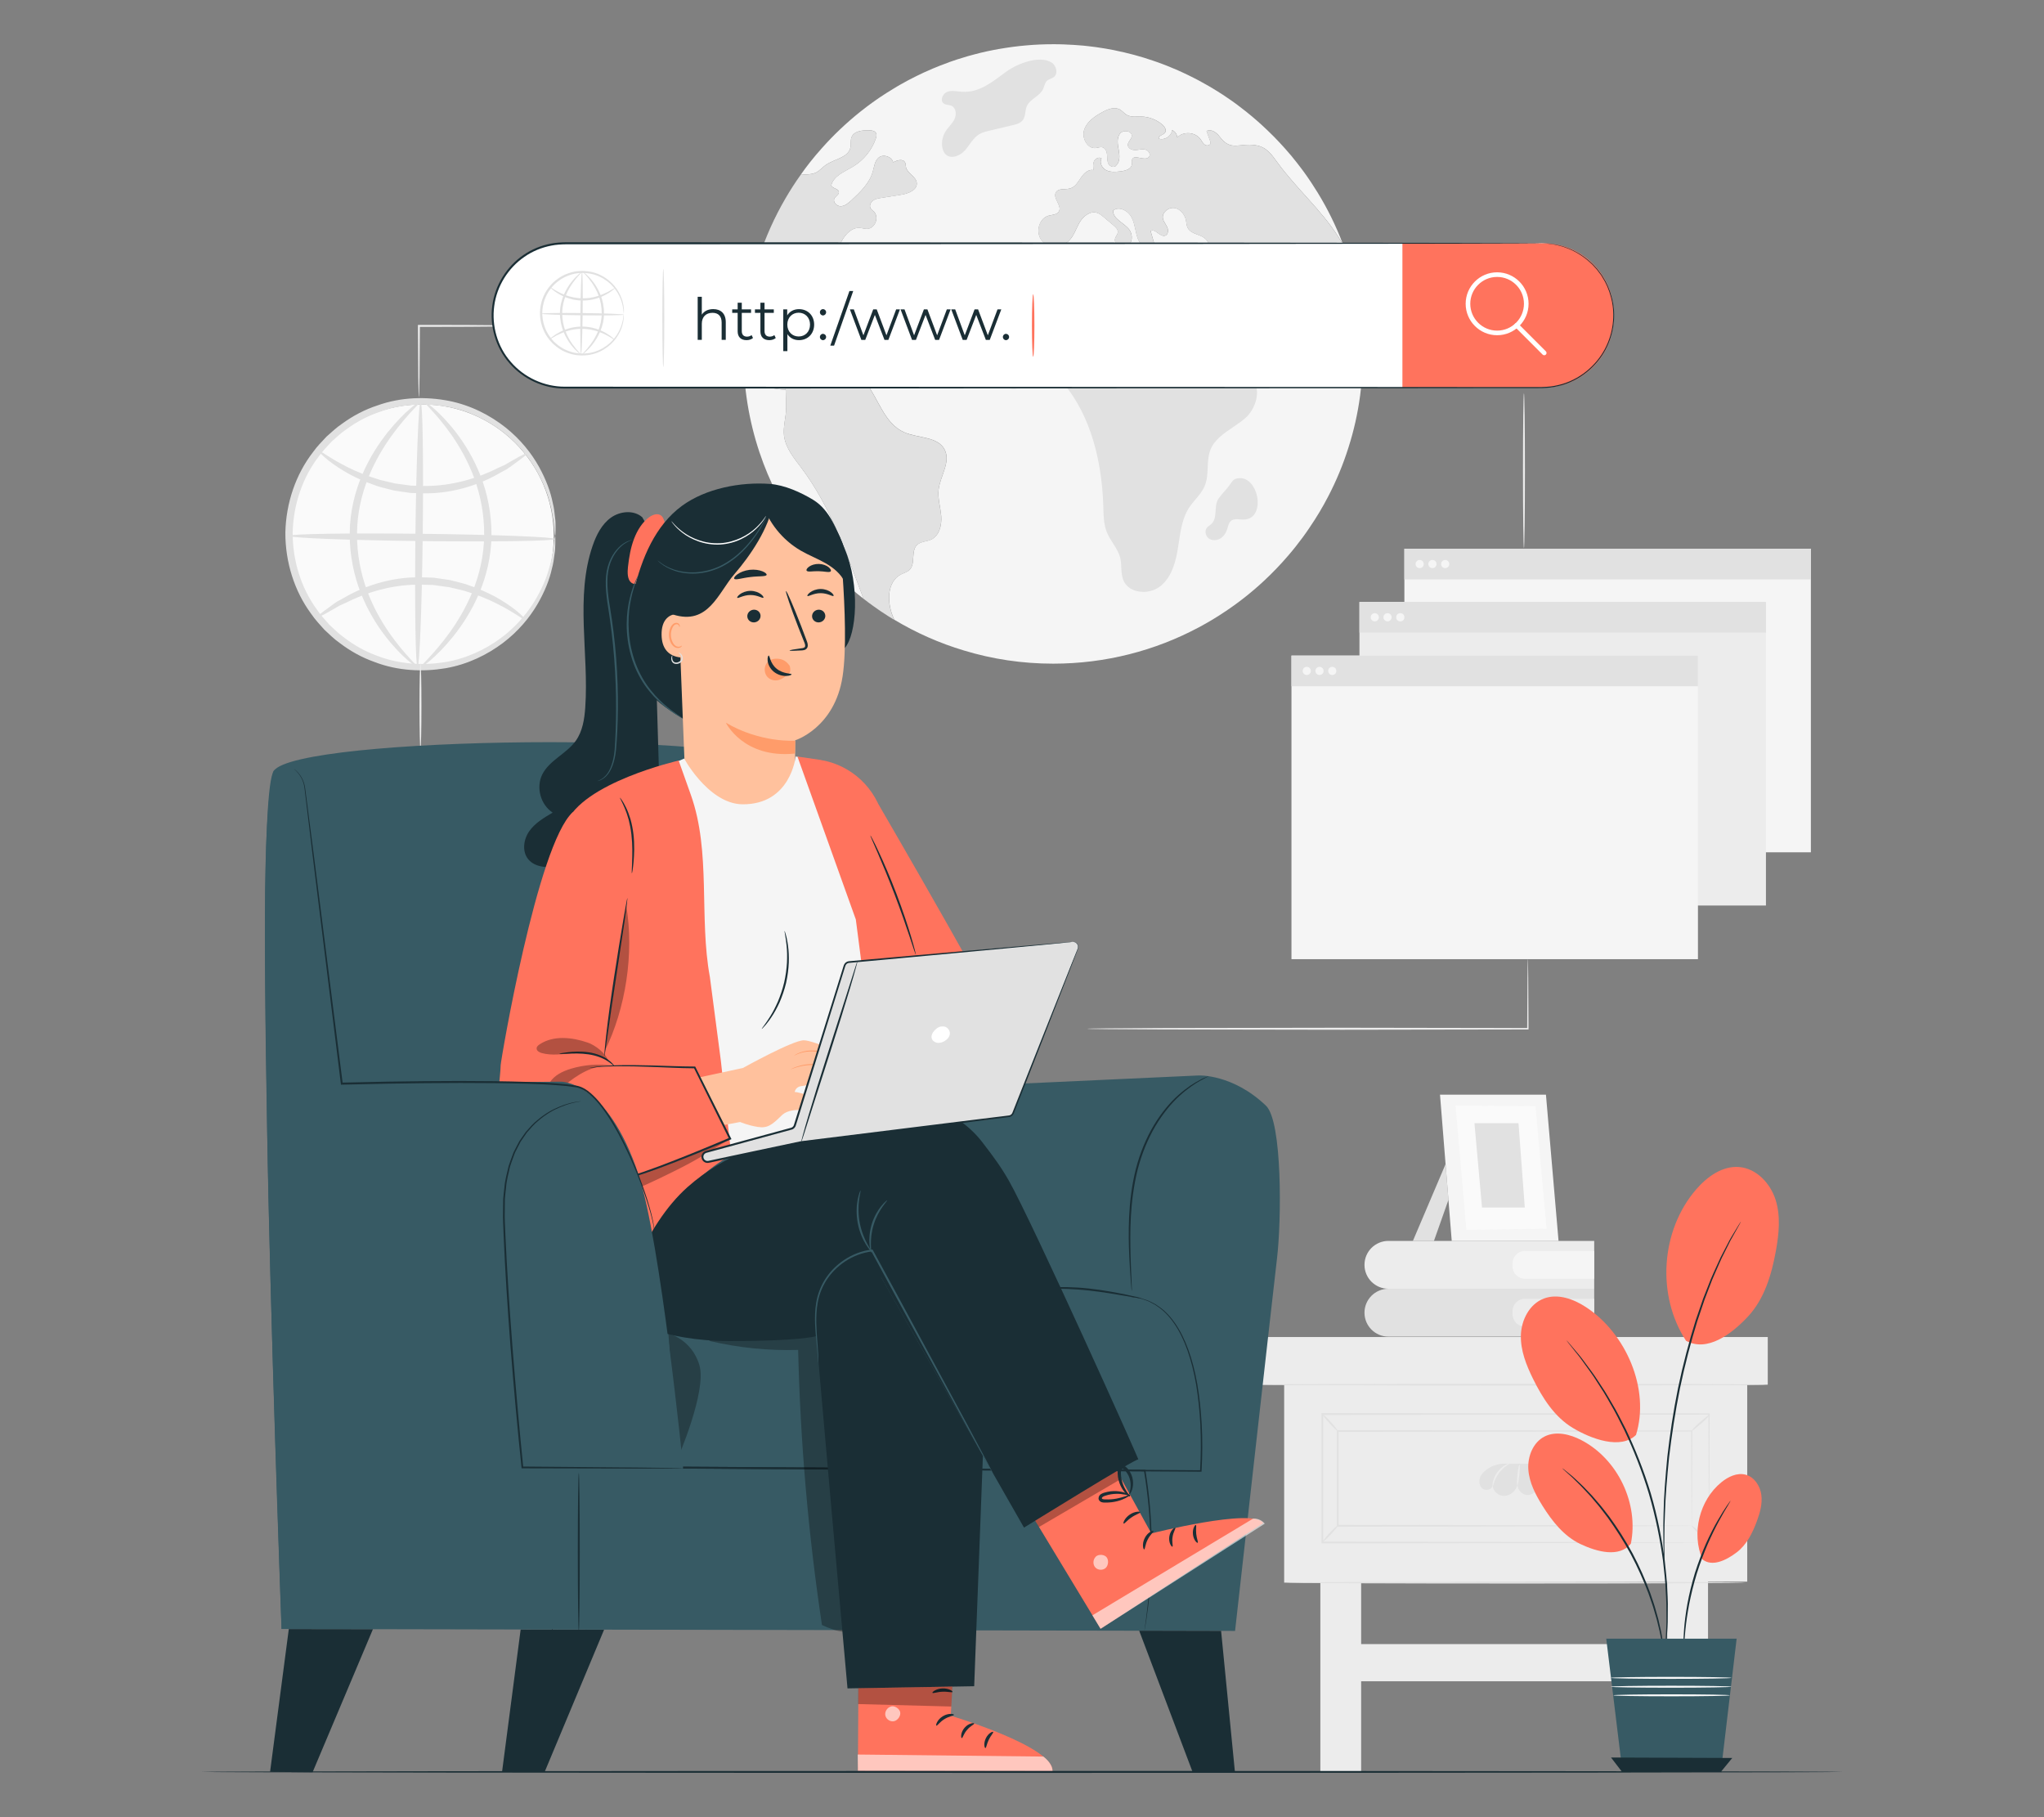 <?xml version="1.0" encoding="UTF-8"?>
<svg id="Layer_2" data-name="Layer 2" xmlns="http://www.w3.org/2000/svg" viewBox="0 0 540 480">
  <rect x="0" y="0" width="540" height="480" fill="#808080" stroke="none"/>
  <defs>
    <style>
      .cls-1 {
        fill: #ff735d;
      }

      .cls-1, .cls-2, .cls-3, .cls-4, .cls-5, .cls-6, .cls-7, .cls-8, .cls-9, .cls-10, .cls-11, .cls-12 {
        stroke-width: 0px;
      }

      .cls-13 {
        opacity: .6;
      }

      .cls-2 {
        fill: #375a64;
      }

      .cls-3 {
        fill: #e1e1e1;
      }

      .cls-4 {
        fill: #ececec;
      }

      .cls-6 {
        fill: #f5f5f5;
      }

      .cls-7 {
        fill: none;
      }

      .cls-8 {
        fill: #1a2e35;
      }

      .cls-9 {
        fill: #fff;
      }

      .cls-14 {
        opacity: .3;
      }

      .cls-10 {
        fill: #ff9c6a;
      }

      .cls-11 {
        fill: #fafafa;
      }

      .cls-12 {
        fill: #ffc19d;
      }
    </style>
  </defs>
  <g id="Layer_2-2" data-name="Layer 2">
    <g>
      <g>
        <g>
          <circle class="cls-11" cx="111.5" cy="141.62" r="34.81"/>
          <g>
            <path class="cls-3" d="M146.65,141.55c-.07,0-.16-.77-.28-2.23-.04-.73-.12-1.63-.33-2.68-.18-1.05-.34-2.27-.75-3.6-.62-2.69-1.89-5.86-3.86-9.23-1.99-3.35-4.85-6.85-8.75-9.83-3.88-2.95-8.78-5.47-14.44-6.51-5.62-1.01-11.97-.89-18.03,1.35-3.05,1.03-5.99,2.59-8.71,4.58-1.4.94-2.63,2.13-3.91,3.26-1.16,1.26-2.39,2.5-3.39,3.93-4.27,5.55-6.72,12.72-6.88,20.13-.02,7.42,2.26,14.64,6.4,20.29.97,1.46,2.17,2.72,3.3,4.01,1.26,1.17,2.46,2.38,3.84,3.35,2.66,2.05,5.57,3.69,8.6,4.78,6,2.38,12.35,2.65,17.99,1.77,5.68-.91,10.63-3.32,14.59-6.17,3.96-2.89,6.91-6.32,8.98-9.62,2.05-3.32,3.39-6.46,4.07-9.13.44-1.32.63-2.53.83-3.58.24-1.04.34-1.94.4-2.67.15-1.45.27-2.22.33-2.22.07,0,.08.77.05,2.25,0,.74-.04,1.66-.22,2.73-.14,1.07-.28,2.32-.67,3.68-.59,2.76-1.85,6.03-3.88,9.51-2.04,3.46-5.02,7.08-9.08,10.15-4.05,3.04-9.19,5.63-15.13,6.66-5.89.99-12.55.77-18.89-1.69-3.19-1.13-6.27-2.83-9.09-4.98-1.46-1.02-2.73-2.29-4.06-3.52-1.2-1.35-2.46-2.68-3.5-4.22-4.39-5.95-6.82-13.59-6.79-21.42.16-7.83,2.77-15.41,7.3-21.25,1.07-1.51,2.36-2.81,3.6-4.13,1.36-1.2,2.66-2.43,4.14-3.42,2.87-2.08,5.98-3.71,9.2-4.76,6.4-2.31,13.06-2.37,18.93-1.24,5.91,1.17,10.98,3.87,14.97,7.01,3.99,3.17,6.88,6.85,8.84,10.36,1.95,3.52,3.13,6.82,3.66,9.6.36,1.37.47,2.62.59,3.7.16,1.07.17,1.99.15,2.73,0,1.48-.04,2.25-.11,2.25Z"/>
            <path class="cls-3" d="M139.35,119.68c.08.11-.55.67-1.76,1.59-.67.49-1.41,1.04-2.24,1.65-.44.31-.91.67-1.43,1-.55.3-1.12.6-1.72.93-4.67,2.78-12.08,5.65-20.6,5.46-1.06-.03-2.1-.07-3.13-.1-1.02-.15-2.02-.29-3.01-.43-.49-.08-.98-.14-1.46-.23-.47-.12-.94-.24-1.41-.36-.92-.24-1.84-.45-2.71-.72-3.46-1.16-6.46-2.52-8.82-3.93-4.75-2.79-7.07-5.35-6.89-5.52.19-.22,2.77,1.92,7.55,4.32,2.37,1.22,5.32,2.4,8.67,3.42.84.23,1.73.41,2.61.62.45.1.9.21,1.35.32.46.06.93.13,1.4.19.94.13,1.9.26,2.87.39.98.03,1.98.05,2.98.08,8.09.18,15.23-2.34,19.95-4.74.6-.27,1.18-.53,1.74-.78.53-.29,1.01-.59,1.47-.85.88-.5,1.67-.95,2.38-1.35,1.32-.72,2.1-1.08,2.18-.97Z"/>
            <path class="cls-3" d="M83.66,163.12c-.08-.11.55-.67,1.76-1.59.67-.49,1.41-1.04,2.24-1.65.44-.31.91-.67,1.43-1,.55-.3,1.12-.6,1.72-.93,4.67-2.78,12.08-5.65,20.6-5.46,1.06.03,2.1.07,3.13.1,1.02.15,2.02.29,3.01.43.49.08.98.14,1.46.23.47.12.94.24,1.41.36.92.24,1.84.45,2.71.72,3.46,1.16,6.46,2.52,8.82,3.93,4.75,2.79,7.07,5.35,6.89,5.52-.19.22-2.77-1.92-7.55-4.32-2.37-1.22-5.32-2.4-8.67-3.42-.84-.23-1.73-.41-2.61-.62-.45-.1-.9-.21-1.35-.32-.46-.06-.93-.13-1.4-.19-.94-.13-1.9-.26-2.87-.39-.98-.03-1.98-.05-2.98-.08-8.09-.18-15.23,2.34-19.95,4.74-.6.27-1.18.53-1.74.78-.53.29-1.01.59-1.47.85-.88.5-1.67.95-2.38,1.35-1.32.72-2.1,1.08-2.18.97Z"/>
            <path class="cls-3" d="M146.64,142.37c0,.53-15.75.78-35.16.56-19.41-.23-35.14-.84-35.14-1.38,0-.53,15.74-.78,35.16-.55,19.41.23,35.14.84,35.13,1.38Z"/>
            <path class="cls-3" d="M110.31,176.27c-.53,0-.78-15.74-.56-35.14.23-19.41.84-35.13,1.38-35.13.53,0,.78,15.74.55,35.15-.23,19.4-.84,35.13-1.38,35.12Z"/>
            <path class="cls-3" d="M110.31,176.21c-.13.21-4.03-2.37-8.58-8.26-2.25-2.94-4.61-6.73-6.42-11.33-1.8-4.59-2.96-10-2.92-15.71.03-5.73,1.4-11.11,3.35-15.63,1.95-4.54,4.42-8.25,6.72-11.14,4.66-5.78,8.53-8.36,8.67-8.16.19.22-3.31,3.14-7.58,8.99-2.11,2.92-4.38,6.6-6.17,11-1.78,4.38-3.03,9.51-3.06,14.96-.04,5.45,1.01,10.63,2.65,15.07,1.65,4.45,3.82,8.19,5.86,11.15,4.14,5.94,7.67,8.85,7.47,9.06Z"/>
            <path class="cls-3" d="M111.92,106c.13-.21,4.03,2.37,8.58,8.26,2.25,2.94,4.61,6.73,6.42,11.33,1.8,4.59,2.96,10,2.92,15.71-.03,5.73-1.4,11.11-3.35,15.63-1.95,4.54-4.42,8.25-6.72,11.14-4.66,5.78-8.53,8.36-8.67,8.16-.19-.22,3.31-3.14,7.58-8.99,2.11-2.92,4.38-6.6,6.17-11,1.78-4.38,3.03-9.51,3.06-14.96.04-5.45-1.01-10.63-2.65-15.07-1.65-4.45-3.82-8.19-5.86-11.15-4.14-5.94-7.67-8.85-7.47-9.06Z"/>
          </g>
        </g>
        <path class="cls-4" d="M111.08,175.19c.14,0,.26,5.07.26,11.32s-.12,11.32-.26,11.32-.26-5.07-.26-11.32.12-11.32.26-11.32Z"/>
        <path class="cls-4" d="M137.66,86.08s-.16.04-.47.05c-.37.01-.81.03-1.34.05-1.24.02-2.9.05-4.91.08-4.15.05-9.87.08-16.2.08-1.39,0-2.76,0-4.07,0l.26-.26c-.03,5.31-.07,9.99-.09,13.44-.03,1.62-.06,2.95-.08,3.96-.03.93-.06,1.44-.09,1.44s-.06-.51-.09-1.44c-.02-1.01-.05-2.34-.08-3.96-.02-3.45-.05-8.13-.09-13.44v-.26s.26,0,.26,0c1.31,0,2.68,0,4.07,0,6.33,0,12.05.03,16.2.08,2.01.03,3.67.06,4.91.08.53.02.97.04,1.34.05.31.02.47.03.47.05Z"/>
        <g>
          <g>
            <g>
              <rect class="cls-4" x="348.82" y="417.15" width="10.78" height="50.89"/>
              <rect class="cls-4" x="440.46" y="417.15" width="10.78" height="50.89"/>
              <rect class="cls-4" x="330.98" y="353.17" width="136.04" height="12.58"/>
              <polygon class="cls-4" points="461.6 417.78 339.26 418.05 339.26 365.75 461.6 365.75 461.6 417.78"/>
              <path class="cls-3" d="M467.02,365.75c0,.14-30.46.24-68.02.24s-68.02-.11-68.02-.24,30.45-.24,68.02-.24,68.02.11,68.02.24Z"/>
              <path class="cls-3" d="M461.15,418.05c0,.14-27.19.24-60.72.24s-60.72-.11-60.72-.24,27.18-.24,60.72-.24,60.72.11,60.72.24Z"/>
              <path class="cls-3" d="M451.52,407.45s-.01-.21-.02-.6c0-.41,0-.98-.02-1.74,0-1.54-.02-3.78-.04-6.69-.02-5.83-.05-14.29-.09-24.91l.16.16c-24.53.02-61.24.05-102.16.08h0l.24-.24c0,11.79,0,23.23,0,33.94l-.24-.24c29.38.04,54.89.08,73.07.11,9.09.03,16.35.05,21.35.07,2.49.01,4.42.02,5.74.03.65,0,1.14.01,1.49.01.34,0,.52.01.52.01,0,0-.16.01-.49.02-.34,0-.83,0-1.46.01-1.31,0-3.22.02-5.69.03-4.99.02-12.23.04-21.3.07-18.22.03-43.78.07-73.23.11h-.24s0-.24,0-.24c0-10.71,0-22.15,0-33.94v-.24s.24,0,.24,0h0c40.92.03,77.62.06,102.16.08h.16s0,.16,0,.16c-.04,10.66-.07,19.15-.09,25-.02,2.89-.03,5.13-.04,6.66,0,.74-.01,1.31-.02,1.71,0,.38-.02.57-.02.57Z"/>
              <path class="cls-3" d="M353.4,403c.1.09-.7,1.11-1.77,2.26-1.08,1.16-2.03,2.02-2.13,1.93-.1-.09.7-1.1,1.77-2.26,1.08-1.16,2.03-2.02,2.13-1.93Z"/>
              <path class="cls-3" d="M353.4,377.97c-.1.09-1.09-.83-2.2-2.06-1.12-1.23-1.94-2.3-1.84-2.39.1-.09,1.09.83,2.2,2.06,1.12,1.23,1.94,2.3,1.84,2.39Z"/>
              <path class="cls-3" d="M451.7,373.62c.11.1-.87,1.19-2.22,2.36-1.35,1.16-2.46,2.07-2.55,1.99-.11-.1.87-1.19,2.22-2.36,1.35-1.16,2.46-2.07,2.55-1.99Z"/>
              <path class="cls-3" d="M451.52,407.45c-.09.1-1.2-.82-2.46-2.05-1.27-1.23-2.22-2.3-2.12-2.4.09-.1,1.2.82,2.47,2.05,1.27,1.23,2.22,2.3,2.12,2.4Z"/>
              <path class="cls-3" d="M446.93,403s0-.15-.01-.44c0-.3,0-.72-.02-1.27,0-1.13-.02-2.78-.04-4.91-.02-4.29-.05-10.53-.08-18.41l.15.15c-21.34.02-55.32.06-93.52.1h0l.24-.24c0,8.6,0,17,0,25.04l-.24-.24c26.7.04,50.05.08,66.74.11,8.35.03,15.03.05,19.64.07,2.29.01,4.07.02,5.29.03.59,0,1.05.01,1.38.02.31,0,.48.02.48.02,0,0-.15.01-.45.02-.32,0-.77,0-1.35.02-1.21,0-2.97.02-5.24.03-4.6.02-11.26.04-19.59.07-16.73.03-40.14.07-66.9.11h-.24s0-.24,0-.24c0-8.04,0-16.43,0-25.04v-.24h.25c38.2.04,72.18.07,93.52.1h.15s0,.15,0,.15c-.04,7.92-.06,14.19-.08,18.5-.02,2.12-.03,3.75-.04,4.88,0,.54-.01.95-.02,1.25,0,.28-.01.41-.01.41Z"/>
              <g>
                <path class="cls-3" d="M409.43,388.15c-.77-.51-1.63-.86-2.51-1.14-.8-.26-1.64-.39-2.48-.39h-6.88c-2.03,0-4.02.72-5.48,2.12-.36.35-.65.69-.82.99-.59,1.06-.62,2.54.27,3.37.88.83,2.69.43,2.84-.78-.04,1.59,1.58,2.92,3.17,2.81,1.59-.11,2.94-1.41,3.39-2.94-.02,1.35,1.14,2.61,2.48,2.71,1.35.1,2.68-.97,2.86-2.31.85,1.11,2.11,2.14,3.56,1.67.83-.27,1.44-1,1.65-1.84.43-1.74-.64-3.35-2.04-4.29Z"/>
                <path class="cls-4" d="M398.78,386.59c.07.13-1.59.85-2.83,2.59-1.27,1.72-1.45,3.51-1.59,3.49-.06,0-.1-.46.04-1.18.14-.72.5-1.69,1.16-2.6.66-.91,1.48-1.55,2.11-1.9.64-.35,1.09-.45,1.11-.4Z"/>
                <path class="cls-4" d="M401.42,386.88c.13.02.12,1.25-.04,2.74-.16,1.49-.39,2.69-.53,2.69-.13,0-.12-1.23.04-2.74.16-1.5.39-2.71.53-2.69Z"/>
                <path class="cls-4" d="M404.74,386.8c.03-.05.39.09.8.55.41.44.81,1.21.97,2.12.15.9.09,1.72.01,2.3-.08.58-.17.92-.24.92-.07,0-.1-.37-.1-.94-.01-.57,0-1.36-.15-2.19-.14-.83-.45-1.54-.76-1.99-.3-.46-.57-.7-.52-.76Z"/>
              </g>
            </g>
            <rect class="cls-4" x="358.42" y="434.28" width="83.83" height="9.82"/>
          </g>
          <g>
            <g>
              <path class="cls-3" d="M421.17,340.42v12.64h-54.37c-3.49,0-6.32-2.83-6.32-6.32h0c0-3.49,2.83-6.32,6.32-6.32"/>
              <path class="cls-4" d="M402.87,343.07h18.3v7.34h-18.3c-1.81,0-3.28-1.47-3.28-3.28v-.79c0-1.81,1.47-3.28,3.28-3.28Z"/>
            </g>
            <g>
              <path class="cls-4" d="M421.17,327.78v12.64h-54.37c-3.49,0-6.32-2.83-6.32-6.32h0c0-3.49,2.83-6.32,6.32-6.32h54.37Z"/>
              <path class="cls-6" d="M402.87,330.43h18.3v7.34h-18.3c-1.81,0-3.28-1.47-3.28-3.28v-.79c0-1.81,1.47-3.28,3.28-3.28Z"/>
            </g>
            <g>
              <polygon class="cls-3" points="381.9 307.5 373.27 327.78 378.83 327.78 382.66 316.95 381.9 307.5"/>
              <g>
                <g>
                  <polygon class="cls-6" points="408.42 289.15 411.75 327.78 383.53 327.78 380.43 289.15 408.42 289.15"/>
                  <polygon class="cls-11" points="405.66 292.21 408.58 324.57 387.4 324.85 384.54 292.02 405.66 292.21"/>
                </g>
                <polygon class="cls-3" points="401.17 296.69 402.83 318.96 391.53 318.96 389.53 296.69 401.17 296.69"/>
              </g>
            </g>
          </g>
        </g>
        <g>
          <path class="cls-8" d="M359.65,85.41c-.09-.93-.19-1.85-.32-2.77-.13-.97-.27-1.94-.43-2.9.16.96.31,1.93.43,2.9.13.92.23,1.84.32,2.77Z"/>
          <path class="cls-6" d="M352.22,96.89c-.8-1.81-.98-3.82-1.51-5.72-.28-1.02-.76-2.11-1.72-2.56-.63-.3-1.39-.26-2.06-.47-2.42-.73-3.08-4.1-5.37-5.15-.72-.32-1.53-.39-2.3-.48-3.07-.36-6.24-1.42-8.17-3.83-.63-.78-1.11-1.7-1.89-2.33-.79-.63-2.01-.91-2.77-.26.65,1.29,1.28,2.59,1.92,3.87.58,1.17,1.18,2.37,2.15,3.22.98.87,2.43,1.32,3.61.78.39-.18.78-.48,1.22-.43.31.04.58.26.79.51,1.67,1.85,1.13,4.92-.5,6.81-1.62,1.88-4.03,2.86-6.34,3.78-.83.32-1.71.66-2.59.51-1.61-.3-2.46-2.05-2.93-3.61-1.05-3.47-1.55-7.24-3.7-10.16-.69-.92-1.54-1.76-1.95-2.84-.44-1.17-.34-2.53-1.04-3.55-.73-1.07-2.27-1.7-2.37-2.99-.06-.91.69-1.71,1.51-2.1.83-.4,1.76-.52,2.62-.87.34-.14.71-.39.73-.75,0-.54-.75-.76-.95-1.27-.21-.57.38-1.1.62-1.66.53-1.27-.79-2.55-2.07-3.07-1.27-.52-2.81-.89-3.41-2.14-.27-.57-.3-1.23-.41-1.85-.3-1.57-1.45-3.08-3.03-3.34-1.59-.26-3.35,1.15-3.09,2.73.16.87.8,1.54,1.15,2.34.36.8.26,1.99-.57,2.25-1.36.41-2.67-2.07-3.81-1.22.47,1.59.92,3.19,1.39,4.79-1.79.91-3.92-.74-4.69-2.6-.76-1.85-.79-3.98-1.7-5.76-.91-1.8-3.35-3.13-4.91-1.86-.08,2.3,2.97,3.24,4.31,5.1.97,1.35.83,3.53-.61,4.39-1.42.85-3.69-.63-3.15-2.2.19-.54.65-1,.7-1.58.05-.73-.56-1.31-1.11-1.77-.87-.74-1.74-1.46-2.6-2.19-.56-.47-1.15-.96-1.85-1.17-1.79-.52-3.57.93-4.52,2.52-.95,1.61-1.48,3.48-2.78,4.82-1.88,1.94-5.44,2.06-7.2.03-1.77-2.03-.87-5.84,1.73-6.58.98-.27,2.23-.25,2.75-1.11.91-1.54-1.68-3.51-.79-5.06.69-1.19,2.5-.65,3.82-1.05,1.31-.4,2.05-1.72,2.82-2.86.76-1.13,1.97-2.27,3.31-1.97-.1-.79-.21-1.64.14-2.36.35-.73,1.33-1.19,1.98-.73-.66,1.09.13,2.6,1.28,3.15,1.15.54,2.5.41,3.77.27,1.27-.16,2.86-.62,2.97-1.89.04-.41-.12-.85.04-1.24.56-1.51,3.35.57,4.43-.65.62-.63-.06-1.76-.93-1.97-.85-.22-1.75.1-2.63.13-.88.04-1.96-.43-1.99-1.31-.04-.87.93-1.49,1.04-2.34.17-1.45-2.29-1.83-3.16-.65-.85,1.18-.56,2.8-.3,4.23.27,1.44.4,3.13-.66,4.14-.45.69-1.63.32-2.02-.4-.4-.73-.31-1.61-.38-2.42-.06-.83-.43-1.76-1.23-1.98-.56-.16-1.15.12-1.72.19-2.25.27-3.82-2.64-3.11-4.79.7-2.16,2.74-3.55,4.73-4.65,1.45-.8,3.25-1.55,4.69-.74.67.38,1.14,1.02,1.8,1.41,1.14.67,2.55.43,3.86.45,2.06.05,4.09.84,5.63,2.19.58.53,1.13,1.41.67,2.05-.49.67-1.9.82-1.66,1.61,1.53.5,3.35-.67,3.52-2.27.75.34,1.29,1.1,1.36,1.92,1.64-1.67,4.8-1.42,6.15.51.36.5.62,1.11,1.14,1.46.52.34,1.42.17,1.49-.44.03-.19-.04-.39-.1-.57-.31-.88-.63-1.75-.95-2.62,1.2-.65,2.63.36,3.44,1.45,3.03,4.05,5.19,1.62,9.47,2.28,2.89.44,4.16,2.29,5.79,4.53,5,6.89,11.6,12.53,16.15,19.73.48.75.92,1.51,1.33,2.29-.08-.19-.14-.39-.22-.58-1.79-4.7-4-9.19-6.6-13.43-.56-.91-1.13-1.8-1.71-2.68-.36-.54-.74-1.1-1.11-1.63-.48-.7-.98-1.37-1.49-2.05-.4-.54-.8-1.07-1.22-1.59-.28-.36-.58-.73-.88-1.09-.31-.41-.65-.82-1.01-1.22l-1.09-1.26c-.1-.13-.22-.26-.35-.39-.38-.44-.78-.87-1.18-1.29-.03-.05-.06-.09-.12-.13-.1-.12-.22-.23-.34-.35-.32-.36-.67-.71-1.01-1.06-.56-.57-1.13-1.14-1.71-1.68-.48-.48-.97-.93-1.48-1.39-.44-.4-.88-.8-1.33-1.19-.44-.39-.88-.76-1.33-1.14-.54-.47-1.1-.92-1.67-1.37h-.01c-1.57-1.26-3.18-2.45-4.84-3.56-.41-.28-.82-.56-1.23-.83-.41-.28-.84-.54-1.26-.8-.43-.26-.84-.53-1.27-.78-.43-.27-.85-.52-1.28-.76-.35-.21-.69-.4-1.04-.58-.18-.12-.35-.21-.53-.3-.74-.41-1.49-.82-2.24-1.19-.38-.19-.75-.39-1.14-.57-.48-.25-.97-.48-1.46-.7-.06-.04-.14-.08-.22-.1-.44-.21-.88-.41-1.33-.61-.63-.27-1.27-.54-1.9-.8-.72-.3-1.45-.6-2.19-.87-.82-.31-1.63-.61-2.46-.88-.83-.28-1.67-.56-2.51-.82-.84-.26-1.68-.49-2.54-.73-1.68-.45-3.39-.85-5.11-1.2-.03-.01-.06-.01-.09-.03-.66-.13-1.32-.26-1.98-.36-.05-.01-.09-.03-.13-.03-.28-.05-.58-.1-.88-.14-1.23-.21-2.47-.38-3.73-.52-.14-.03-.3-.04-.45-.05-.36-.05-.72-.08-1.1-.12-.83-.08-1.66-.14-2.5-.19-.87-.06-1.75-.1-2.63-.13-.92-.04-1.84-.05-2.76-.05-2.43,0-4.84.1-7.23.32-.57.04-1.13.09-1.68.16-.58.06-1.17.13-1.75.21-.58.08-1.17.16-1.74.25-.58.09-1.15.18-1.74.28-.49.08-1,.17-1.49.27-1.22.23-2.42.49-3.61.78-.56.13-1.11.27-1.67.43-.56.14-1.11.3-1.66.45-.92.26-1.81.54-2.71.83h-.01c-.72.25-1.46.49-2.18.74-.01,0-.04.01-.05.03-.74.26-1.45.53-2.18.82-.04.01-.08.03-.12.04-.66.26-1.32.53-1.97.8-.82.34-1.62.7-2.41,1.06-.67.31-1.33.62-1.98.95-.7.35-1.4.7-2.08,1.06-.03.01-.05.03-.08.04-.66.35-1.32.71-1.97,1.09-.67.38-1.33.76-1.99,1.18h-.01c-.62.38-1.23.75-1.84,1.14-.23.14-.45.3-.69.45-.65.41-1.27.84-1.9,1.28-.78.53-1.53,1.09-2.28,1.64-.66.49-1.31,1-1.94,1.5-3.66,2.93-7.08,6.15-10.18,9.65-1.1,1.22-2.14,2.46-3.15,3.73-.85,1.09-1.68,2.19-2.47,3.33-.71.99-1.4,2-2.06,3.03.66-1.03,1.35-2.04,2.06-3.03.21-.03.41-.05.62-.06,1.17-.09,2.4-.05,3.44-.56.97-.48,1.66-1.35,2.54-1.97,2.25-1.61,5.94-1.9,6.55-4.6.21-.91-.04-1.89.3-2.76.63-1.62,2.8-1.85,4.53-1.83.74,0,1.61.1,1.94.75.25.45.1,1.02-.08,1.5-1.06,3.03-3.21,5.65-5.94,7.3-2.25,1.37-5.19,2.43-5.81,5,.31.87,1.89.8,2.02,1.71.09.73-.84,1.1-1.18,1.75-.49.95.63,2.1,1.71,2.05,1.07-.05,1.97-.83,2.76-1.55,2.36-2.19,4.83-4.54,5.68-7.65.36-1.28.49-2.78,1.53-3.64,1.23-1.01,3.43-.31,3.85,1.23,1.02-.57,2.62-1,3.15.06.18.38.13.82.22,1.22.34,1.66,2.6,2.41,2.84,4.08.27,1.93-2.2,2.93-4.13,3.22-1.75.27-3.5.54-5.24.83-.76.12-1.55.25-2.18.7-.62.47-1.01,1.35-.65,2.03.21.38.61.62.91.93,1.45,1.45.26,4.44-1.79,4.51-.7.03-1.39-.23-2.08-.26-2.07-.09-3.72,1.74-4.7,3.56-.98,1.83-1.72,3.91-3.38,5.15-2.67,2.01-7.26,1.54-8.56,4.62-.52,1.24-.25,2.64-.04,3.98.21,1.32.3,2.8-.48,3.9-.76,1.09-2.76,1.32-3.33.1-.25-.53-.17-1.15-.08-1.72.31-1.92.61-3.83.91-5.75.22-1.42.41-3.02-.43-4.18-1.18-1.63-3.82-1.48-5.35-.17-1.51,1.31-2.15,3.35-2.58,5.31-.31,1.45-.67,3.5-1.48,5.15h0c-.27,1.61-.49,3.24-.66,4.88-.17,1.68-.28,3.35-.35,5.06.21-.17.43-.38.66-.62.82-.84,2.46-4.4,3.94-2.65.38.44.39,1.15.03,1.62-.45.58-1.36.71-1.71,1.35-.43.75.17,1.68.87,2.18.7.5,1.55.82,2.05,1.53.95,1.36.04,3.42.96,4.8.79,1.19,2.47,1.27,3.91,1.42.17.03.32.05.49.08.4-2.85,1.74-5.17,5.62-6.05,5.36-1.22,12.4,3.22,15.42,7.26,3.37,4.52,4.96,10.92,10.11,13.18,3.69,1.62,8.93,1.04,10.73,4.65,1.61,3.24-1.19,6.88-1.62,10.46-.27,2.37.5,4.73.69,7.1.17,2.38-.53,5.15-2.69,6.15-1.2.54-2.72.48-3.69,1.39-1.72,1.63-.31,5-2.03,6.63-.61.57-1.45.78-2.19,1.15-3.87,1.96-3.77,7.65-1.97,11.6.06.14.13.27.19.41,5.72,3.43,11.89,6.18,18.4,8.12,7.46,2.27,15.37,3.47,23.57,3.47,13.87,0,26.95-3.46,38.39-9.56h.01c2.49-1.33,4.91-2.78,7.24-4.36,3.61-2.42,7.01-5.13,10.16-8.08,2.19-2.05,4.27-4.21,6.22-6.49,1.37-1.58,2.67-3.22,3.91-4.91.63-.87,1.26-1.74,1.84-2.63,1.79-2.62,3.42-5.35,4.88-8.17,2.12-4.07,3.9-8.34,5.3-12.77,1.44-4.47,2.49-9.1,3.12-13.87.25-1.84.44-3.7.57-5.58-.89.87-2.06,1.49-3.29,1.46-1.97-.03-3.59-1.67-4.38-3.48Z"/>
          <path class="cls-6" d="M207.12,115.02c-.26-2.34.52-4.69.56-7.06.03-1.63-.09-3.35-.12-5-1.4-.06-2.8-.26-4.16-.58-.28-.06-.6-.16-.76-.39-.18-.25-.16-.57-.17-.87-.1-1.84-1.88-3.06-3.47-3.97-.82-.48-1.64-.95-2.52-1.24,0,.19,0,.38.01.57.32,9.1,2.14,17.84,5.21,25.96,1.4,3.7,3.07,7.29,5,10.72.8,1.49,1.68,2.95,2.6,4.39,1.14,1.77,2.33,3.51,3.61,5.18,1.19,1.61,2.46,3.17,3.79,4.67,1.83,2.08,3.75,4.07,5.79,5.96,1.8,1.68,3.68,3.28,5.63,4.79-4.47-11.99-8.68-24.23-16.31-34.43-2.01-2.67-4.31-5.39-4.69-8.7Z"/>
          <path class="cls-8" d="M196.47,92.03c0,.49-.03.98-.03,1.48,0,.4.01.8.02,1.2,0-.4-.02-.8-.02-1.2,0-.49.02-.98.03-1.48Z"/>
          <g class="cls-13">
            <path class="cls-8" d="M232.7,161.47c.69.46,1.38.92,2.09,1.36.49.31.98.61,1.49.91-.5-.3-1-.6-1.49-.91-.71-.44-1.4-.89-2.09-1.36Z"/>
          </g>
          <path class="cls-3" d="M302,156.33c-.52,0-1.03-.05-1.53-.16-1.69-.37-2.97-1.34-3.61-2.73-.52-1.12-.57-2.36-.63-3.56-.04-.81-.07-1.65-.26-2.44-.33-1.41-1.1-2.63-1.92-3.91-.61-.96-1.24-1.95-1.66-3.02-.78-1.97-.84-4.12-.9-6.2v-.5c-.45-14.39-4.46-26.07-11.62-33.78-.99-1.07-2.11-2.11-3.51-2.49-1.63-.43-3.49.21-4.5,1.55-.26.34-.47.73-.68,1.11-.33.59-.66,1.21-1.18,1.69-.74.68-1.77.96-2.88.78-1.46-.23-2.87-1.2-3.59-2.48-1.27-2.24-1.04-5-.86-7.21l.74-8.93c.11-1.38.27-3.27,1.39-4.56.87-1,2.11-1.46,3.32-1.9.89-.33,1.82-.67,2.56-1.23,1.43-1.07,2.07-2.77,2.74-4.56.37-1,.76-2.03,1.3-2.95.97-1.66,3.27-2.79,5.13-2.52.88.13,1.53.57,1.88,1.26.88-1.66,1.98-2.66,3.33-3.05,2.96-.85,6.56,1.49,10.05,3.76,3.18,2.07,6.19,4.02,8.55,3.59.59-.11,1.2-.28,1.78-.44,1.24-.35,2.53-.71,3.84-.53,3.44.48,5.19,4.21,6.34,7.41l5.59,15.63c.7,1.95,1.59,4.08,3.44,4.8.72.28,1.51.31,2.34.34.81.03,1.65.06,2.43.35,1.4.51,2.28,1.6,2.57,3.15.48,2.58-.82,5.96-3.01,7.85h0c-1.01.88-2.16,1.66-3.28,2.42-2.53,1.72-4.92,3.35-5.95,6.02-.55,1.43-.62,3.03-.69,4.57-.07,1.65-.14,3.36-.8,4.92-.56,1.34-1.51,2.46-2.43,3.55-.56.66-1.14,1.35-1.63,2.07-1.79,2.7-2.29,6.04-2.77,9.28-.06.41-.12.83-.19,1.24-.56,3.6-1.53,7.63-4.45,10.13-1.28,1.1-3.06,1.71-4.81,1.71Z"/>
          <g class="cls-13">
            <path class="cls-8" d="M196.52,90.11h0s0,0,0,0c-.01.16-.03.3-.03.45-.02.49-.02.98-.03,1.48,0-.49,0-.99.03-1.48,0-.16.01-.3.03-.45Z"/>
          </g>
          <g class="cls-13">
            <path class="cls-8" d="M196.46,94.71c0,.4,0,.8.02,1.2h0c-.01-.39-.01-.8-.02-1.2Z"/>
          </g>
          <path class="cls-3" d="M207.7,99.79c-.17-.03-.32-.05-.49-.08-1.44-.16-3.12-.23-3.91-1.42-.92-1.39-.01-3.44-.96-4.8-.49-.71-1.35-1.02-2.05-1.53-.7-.49-1.29-1.42-.87-2.18.35-.63,1.26-.76,1.71-1.35.36-.47.35-1.18-.03-1.62-1.48-1.75-3.12,1.81-3.94,2.65-.23.25-.45.45-.66.62h0c-.01.17-.03.31-.03.47-.02.49-.02.98-.03,1.48,0,.49-.03.98-.03,1.48,0,.4.01.8.02,1.2,0,.4,0,.8.02,1.2.88.3,1.71.76,2.52,1.24,1.59.92,3.37,2.14,3.47,3.97.01.3-.01.62.17.87.17.23.48.32.76.39,1.36.32,2.76.52,4.16.58"/>
          <path class="cls-3" d="M207.56,102.96c.03,1.64.14,3.37.12,5-.04,2.37-.82,4.71-.56,7.06.38,3.31,2.68,6.03,4.69,8.7,7.64,10.2,11.85,22.44,16.31,34.43h.01c.83.66,1.67,1.28,2.52,1.89.67.49,1.35.96,2.04,1.43.69.46,1.38.92,2.09,1.36.49.31.98.61,1.49.91-.06-.14-.13-.27-.19-.41-1.8-3.95-1.9-9.65,1.97-11.6.74-.38,1.58-.58,2.19-1.15,1.72-1.63.31-5,2.03-6.63.97-.91,2.49-.84,3.69-1.39,2.16-1,2.86-3.77,2.69-6.15-.18-2.37-.96-4.73-.69-7.1.43-3.59,3.22-7.23,1.62-10.46-1.8-3.61-7.04-3.03-10.73-4.65-5.15-2.27-6.75-8.66-10.11-13.18-3.02-4.04-10.06-8.48-15.42-7.26-3.88.88-5.22,3.2-5.62,6.05"/>
          <path class="cls-3" d="M201.58,69.69c1.53-1.31,4.17-1.46,5.35.17.84,1.17.65,2.76.43,4.18-.3,1.92-.6,3.83-.91,5.75-.09.57-.17,1.19.08,1.72.57,1.22,2.56.98,3.33-.1.78-1.1.69-2.58.48-3.9-.21-1.33-.48-2.73.04-3.98,1.29-3.08,5.89-2.62,8.56-4.62,1.66-1.24,2.4-3.33,3.38-5.15.98-1.83,2.63-3.65,4.7-3.56.7.03,1.39.28,2.08.26,2.05-.06,3.24-3.06,1.79-4.51-.3-.31-.7-.56-.91-.93-.36-.69.03-1.57.65-2.03.62-.45,1.41-.58,2.18-.7,1.75-.28,3.5-.56,5.24-.83,1.93-.3,4.4-1.29,4.13-3.22-.23-1.67-2.5-2.42-2.84-4.08-.09-.4-.04-.84-.22-1.22-.53-1.06-2.12-.63-3.15-.06-.41-1.54-2.62-2.24-3.85-1.23-1.04.85-1.16,2.36-1.53,3.64-.85,3.11-3.33,5.46-5.68,7.65-.79.73-1.68,1.5-2.76,1.55-1.07.05-2.2-1.1-1.71-2.05.34-.65,1.27-1.02,1.18-1.75-.13-.91-1.71-.84-2.02-1.71.62-2.56,3.56-3.63,5.81-5,2.73-1.66,4.88-4.27,5.94-7.3.18-.48.32-1.05.08-1.5-.34-.65-1.2-.75-1.94-.75-1.74-.03-3.9.21-4.53,1.83-.34.87-.09,1.85-.3,2.76-.61,2.69-4.3,2.99-6.55,4.6-.88.62-1.57,1.49-2.54,1.97-1.05.51-2.28.47-3.44.56-.21.01-.41.04-.62.06-.71.99-1.4,2-2.06,3.03-.66,1.03-1.3,2.07-1.91,3.12-2.9,4.96-5.28,10.26-7.1,15.82-.63,1.94-1.19,3.9-1.68,5.9-.49,2-.9,4.02-1.23,6.08.8-1.66,1.17-3.7,1.48-5.15.43-1.96,1.06-4,2.58-5.31Z"/>
          <path class="cls-3" d="M270.21,31.74c.77-1.01.55-2.47,1.05-3.65.83-1.95,3.42-2.65,4.32-4.57.35-.74.43-1.64,1.03-2.19.5-.46,1.25-.55,1.79-.96,1.21-.92.71-3.03-.57-3.84-3.21-2.05-9.12.32-11.89,2.33-3.57,2.58-7.05,5.69-11.8,5.38-1.31-.08-2.67-.44-3.89.02-1.23.46-1.98,2.3-.93,3.08.59.43,1.42.31,2.08.62,1.22.57,1.34,2.34.75,3.54-.6,1.21-1.67,2.11-2.38,3.26-.68,1.11-1,2.45-.88,3.75.08.91.4,1.84,1.11,2.41,1.48,1.18,3.72.17,4.97-1.25,1.25-1.42,2.11-3.24,3.73-4.21.81-.48,1.74-.71,2.66-.93,2.06-.49,4.12-.98,6.18-1.47.98-.23,2.05-.52,2.66-1.32Z"/>
          <g class="cls-13">
            <path class="cls-8" d="M360.03,92.38c0-1.18-.04-2.35-.11-3.51.06,1.16.1,2.33.11,3.51.03.38.03.75.03,1.13,0,1.81-.06,3.6-.17,5.39.1-1.79.17-3.57.17-5.39,0-.38,0-.75-.03-1.13Z"/>
          </g>
          <g class="cls-13">
            <path class="cls-8" d="M354.91,64.93c.39,1.04.75,2.08,1.1,3.13-.34-1.05-.71-2.09-1.1-3.13,0,0,.01-.01,0-.01t0,0s0,0,0,0h0Z"/>
          </g>
          <path class="cls-3" d="M360.03,92.38c0-1.18-.04-2.35-.11-3.51-.06-1.16-.15-2.32-.27-3.47-.09-.93-.19-1.85-.32-2.77-.13-.97-.27-1.94-.43-2.9-.48-2.88-1.13-5.72-1.91-8.5-.3-1.07-.63-2.13-.97-3.18-.34-1.05-.71-2.09-1.1-3.13h0s0-.01,0-.01c-.41-.78-.85-1.54-1.33-2.29-4.54-7.2-11.15-12.84-16.15-19.73-1.63-2.24-2.9-4.09-5.79-4.53-4.27-.66-6.44,1.77-9.47-2.28-.82-1.09-2.24-2.1-3.44-1.45.31.87.63,1.73.95,2.62.06.18.13.38.1.57-.06.61-.97.78-1.49.44-.52-.35-.78-.96-1.14-1.46-1.35-1.93-4.51-2.18-6.15-.51-.06-.82-.61-1.58-1.36-1.92-.17,1.59-1.99,2.77-3.52,2.27-.25-.79,1.17-.93,1.66-1.61.45-.63-.09-1.52-.67-2.05-1.54-1.35-3.57-2.14-5.63-2.19-1.31-.03-2.72.22-3.86-.45-.66-.39-1.13-1.04-1.8-1.41-1.44-.82-3.24-.06-4.69.74-1.98,1.1-4.03,2.49-4.73,4.65-.71,2.15.85,5.06,3.11,4.79.57-.08,1.17-.35,1.72-.19.8.22,1.17,1.15,1.23,1.98.06.82-.03,1.7.38,2.42.39.72,1.57,1.09,2.02.4,1.06-1.01.93-2.71.66-4.14-.26-1.44-.56-3.06.3-4.23.87-1.18,3.33-.8,3.16.65-.1.85-1.07,1.48-1.04,2.34.04.88,1.11,1.35,1.99,1.31.88-.03,1.77-.35,2.63-.13.87.21,1.55,1.33.93,1.97-1.07,1.22-3.87-.87-4.43.65-.16.39,0,.83-.04,1.24-.1,1.27-1.7,1.74-2.97,1.89-1.27.14-2.62.27-3.77-.27-1.15-.54-1.94-2.06-1.28-3.15-.65-.47-1.63,0-1.98.73-.35.71-.25,1.57-.14,2.36-1.35-.3-2.55.84-3.31,1.97-.78,1.14-1.51,2.46-2.82,2.86-1.32.4-3.13-.14-3.82,1.05-.89,1.55,1.7,3.52.79,5.06-.52.87-1.76.84-2.75,1.11-2.6.74-3.51,4.54-1.73,6.58,1.76,2.03,5.32,1.92,7.2-.03,1.31-1.33,1.84-3.21,2.78-4.82.95-1.59,2.73-3.04,4.52-2.52.7.21,1.29.7,1.85,1.17.87.73,1.73,1.45,2.6,2.19.56.47,1.17,1.05,1.11,1.77-.05.58-.5,1.04-.7,1.58-.54,1.57,1.72,3.06,3.15,2.2,1.44-.85,1.58-3.04.61-4.39-1.35-1.86-4.39-2.8-4.31-5.1,1.55-1.27,4,.06,4.91,1.86.91,1.79.93,3.91,1.7,5.76.76,1.86,2.9,3.51,4.69,2.6-.47-1.61-.92-3.2-1.39-4.79,1.14-.85,2.45,1.63,3.81,1.22.83-.26.93-1.45.57-2.25-.35-.8-1-1.48-1.15-2.34-.26-1.58,1.5-2.99,3.09-2.73,1.58.26,2.73,1.77,3.03,3.34.12.62.14,1.28.41,1.85.6,1.24,2.14,1.62,3.41,2.14,1.28.52,2.6,1.8,2.07,3.07-.25.56-.83,1.09-.62,1.66.19.5.95.73.95,1.27-.01.36-.39.61-.73.75-.85.35-1.79.47-2.62.87-.83.39-1.58,1.19-1.51,2.1.1,1.29,1.64,1.92,2.37,2.99.7,1.02.6,2.38,1.04,3.55.41,1.07,1.27,1.92,1.95,2.84,2.15,2.93,2.65,6.69,3.7,10.16.47,1.57,1.32,3.31,2.93,3.61.88.16,1.76-.18,2.59-.51,2.32-.92,4.73-1.9,6.34-3.78,1.63-1.89,2.17-4.96.5-6.81-.21-.25-.48-.47-.79-.51-.44-.05-.83.25-1.22.43-1.18.54-2.63.09-3.61-.78-.97-.85-1.57-2.06-2.15-3.22-.63-1.28-1.27-2.58-1.92-3.87.76-.65,1.98-.38,2.77.26.78.63,1.26,1.55,1.89,2.33,1.93,2.41,5.1,3.47,8.17,3.83.78.09,1.58.16,2.3.48,2.29,1.05,2.95,4.43,5.37,5.15.67.21,1.42.17,2.06.47.96.45,1.44,1.54,1.72,2.56.53,1.9.71,3.91,1.51,5.72.79,1.81,2.41,3.46,4.38,3.48,1.23.03,2.4-.6,3.29-1.46h0c.1-1.8.17-3.59.17-5.4,0-.38,0-.75-.03-1.13Z"/>
          <path class="cls-3" d="M326.91,126.35c-1.22.24-1.46.96-2.12,1.86-.86,1.17-2.1,2.35-2.88,3.51-1.33,1.97-.13,5.03-1.88,6.69-.36.34-.82.56-1.14.93-.7.82-.44,2.21.42,2.86.86.65,2.12.6,3.05.06.93-.55,1.55-1.52,1.87-2.55.23-.74.36-1.58.95-2.09,1-.88,2.56-.23,3.88-.41,5.61-.79,3.2-11.9-2.13-10.85Z"/>
        </g>
        <g>
          <rect class="cls-6" x="371.02" y="144.94" width="107.39" height="80.19"/>
          <rect class="cls-3" x="371.02" y="144.94" width="107.39" height="8.1"/>
          <path class="cls-6" d="M376.14,148.99c0,.6-.48,1.08-1.08,1.08s-1.08-.48-1.08-1.08.48-1.08,1.08-1.08,1.08.48,1.08,1.08Z"/>
          <path class="cls-6" d="M379.51,148.99c0,.6-.48,1.08-1.08,1.08s-1.08-.48-1.08-1.08.48-1.08,1.08-1.08,1.08.48,1.08,1.08Z"/>
          <path class="cls-6" d="M382.88,148.99c0,.6-.48,1.08-1.08,1.08s-1.08-.48-1.08-1.08.48-1.08,1.08-1.08,1.08.48,1.08,1.08Z"/>
        </g>
        <g>
          <rect class="cls-4" x="359.15" y="159" width="107.39" height="80.19"/>
          <rect class="cls-3" x="359.15" y="159" width="107.39" height="8.1"/>
          <path class="cls-6" d="M364.28,163.05c0,.6-.48,1.08-1.08,1.08s-1.08-.48-1.08-1.08.48-1.08,1.08-1.08,1.08.48,1.08,1.08Z"/>
          <path class="cls-6" d="M367.65,163.05c0,.6-.48,1.08-1.08,1.08s-1.08-.48-1.08-1.08.48-1.08,1.08-1.08,1.08.48,1.08,1.08Z"/>
          <circle class="cls-6" cx="369.94" cy="163.05" r="1.08"/>
        </g>
        <g>
          <rect class="cls-6" x="341.19" y="173.17" width="107.39" height="80.19"/>
          <rect class="cls-3" x="341.19" y="173.17" width="107.39" height="8.1"/>
          <path class="cls-6" d="M346.31,177.22c0,.6-.48,1.08-1.08,1.08s-1.08-.48-1.08-1.08.48-1.08,1.08-1.08,1.08.48,1.08,1.08Z"/>
          <path class="cls-6" d="M349.68,177.22c0,.6-.48,1.08-1.08,1.08s-1.08-.48-1.08-1.08.48-1.08,1.08-1.08,1.08.48,1.08,1.08Z"/>
          <path class="cls-6" d="M353.05,177.22c0,.6-.48,1.08-1.08,1.08s-1.08-.48-1.08-1.08.48-1.08,1.08-1.08,1.08.48,1.08,1.08Z"/>
        </g>
        <path class="cls-4" d="M403.64,253.35s.02.11.03.32c0,.24.01.55.02.94.01.86.03,2.08.05,3.64.02,3.2.05,7.8.08,13.5v.18s-.18,0-.18,0c-12.2.02-29.64.05-48.99.08-18.6-.03-35.44-.06-47.67-.08-6.07-.03-11-.06-14.44-.08-1.68-.02-3-.04-3.93-.05-.43-.01-.76-.02-1.02-.03-.23,0-.35-.02-.35-.03s.12-.02.35-.03c.26,0,.59-.01,1.02-.03.93-.01,2.25-.03,3.93-.05,3.44-.02,8.37-.05,14.44-.08,12.23-.02,29.06-.05,47.67-.08,19.35.03,36.79.06,48.99.08l-.18.18c.03-5.71.06-10.3.08-13.5.02-1.56.04-2.78.05-3.64.01-.39.02-.7.02-.94,0-.21.02-.32.03-.32Z"/>
        <path class="cls-4" d="M402.61,144.82c-.14,0-.26-9.17-.26-20.49s.12-20.49.26-20.49.26,9.17.26,20.49-.12,20.49-.26,20.49Z"/>
        <g>
          <g>
            <path class="cls-1" d="M445.43,354.16c-7.84-12-6.7-29.13,2.67-39.98,2.91-3.37,6.97-6.29,11.4-5.91,4.54.39,8.19,4.28,9.58,8.62,1.38,4.34.9,9.04.09,13.52-1.14,6.28-3.04,12.7-7.39,17.36-4.35,4.66-10.75,9.45-16.35,6.39"/>
            <path class="cls-1" d="M449.76,411.9c-2.95-6.89-.81-15.62,5-20.36,1.8-1.47,4.16-2.61,6.41-2.01,2.3.61,3.83,2.95,4.15,5.31.32,2.36-.35,4.74-1.18,6.98-1.15,3.13-2.72,6.27-5.38,8.27-2.67,2.01-6.39,3.89-9,1.81"/>
            <path class="cls-1" d="M430.85,407.78c2.16-10.63-3.45-22.37-13.08-27.38-2.99-1.55-6.67-2.47-9.68-.97-3.08,1.54-4.56,5.31-4.32,8.75.24,3.44,1.9,6.61,3.72,9.54,2.56,4.1,5.69,8.08,10.06,10.14,4.37,2.06,10.21,3.64,13.29-.08"/>
            <path class="cls-1" d="M432.21,379.03c3.75-12.12-2.61-26.81-13.22-33.76-3.29-2.16-7.46-3.66-11.14-2.26-3.77,1.43-5.93,5.64-6.05,9.67-.12,4.03,1.43,7.92,3.21,11.53,2.49,5.06,5.67,10.07,10.51,12.97,4.84,2.91,12.67,5.81,16.69,1.85"/>
            <path class="cls-8" d="M439.75,438.25s-.06-.2-.12-.59c-.07-.44-.15-1-.25-1.69-.05-.37-.11-.78-.17-1.22-.09-.45-.18-.93-.28-1.44-.2-1.03-.4-2.21-.74-3.5-.16-.65-.32-1.32-.49-2.02-.2-.69-.42-1.42-.63-2.16-.4-1.5-1-3.06-1.56-4.72-1.24-3.27-2.78-6.8-4.68-10.37-1.93-3.55-4.02-6.79-6.06-9.63-1.07-1.38-2.04-2.74-3.07-3.91-.5-.59-.98-1.17-1.45-1.72-.49-.53-.96-1.04-1.41-1.52-.88-.99-1.75-1.81-2.5-2.55-.37-.37-.72-.71-1.05-1.03-.33-.29-.64-.57-.92-.82-.52-.47-.94-.85-1.27-1.14-.29-.27-.43-.41-.42-.43.01-.01.18.11.49.35.35.28.79.64,1.33,1.07.29.24.61.5.96.79.34.31.7.64,1.08,1,.77.72,1.67,1.53,2.57,2.51.46.48.94.99,1.45,1.51.48.55.97,1.12,1.48,1.71,1.05,1.16,2.03,2.52,3.12,3.9,2.07,2.85,4.19,6.1,6.13,9.67,1.91,3.59,3.44,7.15,4.67,10.45.55,1.67,1.14,3.24,1.53,4.76.21.75.41,1.48.61,2.18.16.71.31,1.39.46,2.04.32,1.29.5,2.48.67,3.53.08.52.16,1,.24,1.45.05.44.09.86.13,1.23.06.7.12,1.26.16,1.71.03.39.04.6.02.6Z"/>
            <path class="cls-8" d="M439.48,440.43s0-.08,0-.24c.01-.19.03-.42.05-.7.06-.66.14-1.56.25-2.69.06-.59.12-1.24.19-1.94.05-.71.07-1.49.12-2.32.06-1.67.22-3.56.16-5.66,0-1.05-.01-2.15-.02-3.29-.01-1.14-.12-2.33-.18-3.56-.08-2.47-.42-5.08-.71-7.83-.75-5.49-1.93-11.48-3.72-17.62-1.85-6.13-4.13-11.79-6.49-16.8-1.25-2.47-2.4-4.85-3.67-6.96-.62-1.06-1.18-2.12-1.79-3.08-.62-.96-1.21-1.88-1.78-2.77-1.09-1.79-2.26-3.29-3.22-4.65-.49-.67-.93-1.31-1.36-1.88-.44-.55-.85-1.06-1.22-1.52-.71-.89-1.27-1.6-1.68-2.12-.17-.23-.31-.41-.43-.56-.09-.13-.14-.2-.13-.2s.06.05.17.17c.12.14.28.32.47.53.43.5,1.01,1.19,1.75,2.06.38.45.8.95,1.26,1.5.45.56.9,1.19,1.4,1.86.98,1.35,2.17,2.84,3.29,4.62.58.88,1.18,1.8,1.81,2.76.62.96,1.19,2.02,1.82,3.08,1.3,2.11,2.46,4.49,3.73,6.96,2.4,5.02,4.7,10.71,6.56,16.86,1.8,6.17,2.96,12.19,3.69,17.71.28,2.77.61,5.39.67,7.87.05,1.24.15,2.43.15,3.58,0,1.15-.01,2.25-.02,3.3.04,2.1-.15,4-.24,5.67-.06.83-.09,1.61-.16,2.32-.09.71-.17,1.35-.24,1.94-.15,1.13-.26,2.03-.34,2.68-.04.28-.07.51-.1.7-.03.16-.04.24-.05.23Z"/>
            <path class="cls-8" d="M459.89,322.75s-.03.08-.1.22c-.09.17-.2.38-.34.63-.33.58-.77,1.38-1.34,2.39-.29.52-.63,1.09-.97,1.73-.32.65-.67,1.36-1.05,2.11-.38.76-.78,1.57-1.21,2.42-.41.87-.8,1.8-1.23,2.77-.42.98-.89,1.99-1.33,3.06-.42,1.08-.85,2.21-1.3,3.38-.22.58-.45,1.18-.68,1.78-.21.61-.42,1.23-.63,1.87-.43,1.26-.86,2.56-1.31,3.89-1.66,5.38-3.24,11.36-4.57,17.72-1.29,6.37-2.19,12.49-2.86,18.08-.57,5.6-.99,10.65-1.11,14.91-.11,2.13-.13,4.05-.14,5.74-.03,1.69-.03,3.15,0,4.34.02,1.16.03,2.07.04,2.74,0,.29,0,.52,0,.71,0,.16,0,.24-.02.24,0,0-.02-.08-.03-.24-.01-.19-.03-.42-.05-.71-.03-.67-.08-1.58-.13-2.74-.07-1.19-.09-2.65-.09-4.34-.02-1.69-.02-3.62.06-5.76.07-4.27.46-9.34,1-14.95.64-5.6,1.53-11.75,2.83-18.13,1.33-6.37,2.93-12.37,4.62-17.76.46-1.33.9-2.64,1.34-3.9.22-.63.43-1.25.64-1.87.24-.6.47-1.2.7-1.78.46-1.17.91-2.29,1.33-3.38.45-1.08.93-2.09,1.36-3.06.44-.97.85-1.9,1.27-2.77.44-.85.86-1.66,1.25-2.41.39-.75.75-1.45,1.09-2.1.35-.64.71-1.2,1.01-1.71.6-.99,1.08-1.78,1.43-2.35.15-.24.28-.44.38-.6.09-.13.14-.2.14-.2Z"/>
            <path class="cls-8" d="M457.23,396.36s-.27.54-.83,1.46c-.57.92-1.36,2.27-2.28,3.97-.93,1.69-1.94,3.76-2.97,6.1-1,2.35-2,4.97-2.88,7.78-.86,2.82-1.51,5.55-2.01,8.05-.47,2.51-.8,4.79-.99,6.71-.19,1.92-.31,3.48-.35,4.56-.05,1.08-.1,1.68-.14,1.68-.04,0-.06-.6-.06-1.68-.02-1.09.04-2.66.19-4.59.14-1.94.43-4.23.88-6.76.47-2.53,1.12-5.28,1.98-8.12.89-2.83,1.91-5.47,2.94-7.82,1.06-2.34,2.11-4.4,3.09-6.08.97-1.68,1.81-3.01,2.43-3.9.62-.89.97-1.38,1-1.36Z"/>
          </g>
          <polygon class="cls-2" points="424.35 432.85 458.8 432.85 454.63 468.04 428.64 468.04 424.35 432.85"/>
          <polygon class="cls-8" points="425.61 464.24 428.53 468.04 454.63 468.04 457.64 464.36 425.61 464.24"/>
          <path class="cls-11" d="M457.46,443.2c0,.14-7.15.26-15.97.26s-15.97-.11-15.97-.26,7.15-.26,15.97-.26,15.97.12,15.97.26Z"/>
          <path class="cls-11" d="M457.46,445.54c0,.14-7.15.26-15.97.26s-15.97-.11-15.97-.26,7.15-.26,15.97-.26,15.97.11,15.97.26Z"/>
          <path class="cls-11" d="M457.03,447.81c0,.14-6.9.26-15.41.26s-15.41-.11-15.41-.26,6.9-.26,15.41-.26,15.41.11,15.41.26Z"/>
        </g>
        <g>
          <g>
            <path class="cls-9" d="M407.29,64.26H149.2c-10.53,0-19.06,8.53-19.06,19.06h0c0,10.53,8.53,19.06,19.06,19.06h258.09c10.53,0,19.06-8.53,19.06-19.06h0c0-10.53-8.53-19.06-19.06-19.06Z"/>
            <path class="cls-1" d="M370.5,64.26h37.3c10.23,0,18.54,8.31,18.54,18.54v1.03c0,10.23-8.31,18.54-18.54,18.54h-37.3v-38.12h0Z"/>
            <g>
              <path class="cls-9" d="M395.52,88.55c-4.58,0-8.31-3.73-8.31-8.31s3.73-8.31,8.31-8.31,8.31,3.73,8.31,8.31-3.73,8.31-8.31,8.31ZM395.52,73.15c-3.91,0-7.09,3.18-7.09,7.09s3.18,7.09,7.09,7.09,7.09-3.18,7.09-7.09-3.18-7.09-7.09-7.09Z"/>
              <path class="cls-9" d="M407.97,93.84c-.16,0-.31-.06-.43-.18l-7.29-7.29c-.24-.24-.24-.62,0-.86.24-.24.62-.24.86,0l7.29,7.29c.24.24.24.62,0,.86-.12.12-.27.18-.43.18Z"/>
            </g>
          </g>
          <g>
            <path class="cls-3" d="M164.79,82.87s-.05-.24-.09-.69c-.01-.23-.04-.51-.1-.83-.05-.33-.11-.71-.23-1.12-.19-.84-.59-1.82-1.2-2.87-.62-1.04-1.51-2.13-2.72-3.05-1.21-.92-2.73-1.7-4.48-2.02-1.75-.31-3.72-.28-5.6.42-.95.32-1.86.81-2.7,1.42-.44.29-.82.66-1.22,1.01-.36.39-.74.78-1.05,1.22-1.33,1.72-2.09,3.95-2.14,6.25,0,2.3.7,4.55,1.99,6.3.3.45.67.85,1.02,1.25.39.36.76.74,1.19,1.04.83.64,1.73,1.14,2.67,1.49,1.86.74,3.84.82,5.59.55,1.76-.28,3.3-1.03,4.53-1.92,1.23-.9,2.15-1.96,2.79-2.99.64-1.03,1.05-2.01,1.27-2.84.14-.41.2-.79.26-1.11.07-.32.1-.6.12-.83.05-.45.08-.69.1-.69.02,0,.03.24.02.7,0,.23-.01.51-.07.85-.04.33-.09.72-.21,1.14-.18.86-.58,1.87-1.21,2.95-.63,1.07-1.56,2.2-2.82,3.15-1.26.95-2.85,1.75-4.7,2.07-1.83.31-3.9.24-5.87-.52-.99-.35-1.95-.88-2.82-1.55-.45-.32-.85-.71-1.26-1.09-.37-.42-.77-.83-1.09-1.31-1.36-1.85-2.12-4.22-2.11-6.65.05-2.43.86-4.78,2.27-6.6.33-.47.73-.87,1.12-1.28.42-.37.83-.76,1.29-1.06.89-.65,1.86-1.15,2.86-1.48,1.99-.72,4.06-.74,5.88-.39,1.84.36,3.41,1.2,4.65,2.18,1.24.98,2.14,2.13,2.75,3.22.6,1.09.97,2.12,1.14,2.98.11.42.15.81.18,1.15.05.33.05.62.05.85,0,.46-.01.7-.03.7Z"/>
            <path class="cls-3" d="M162.52,76.08s-.17.21-.55.49c-.21.15-.44.32-.7.51-.14.1-.28.21-.44.31-.17.09-.35.19-.53.29-1.45.86-3.75,1.75-6.4,1.7-.33-.01-.65-.02-.97-.03-.32-.05-.63-.09-.93-.13-.15-.02-.31-.04-.45-.07-.15-.04-.29-.07-.44-.11-.29-.08-.57-.14-.84-.22-1.08-.36-2.01-.78-2.74-1.22-1.47-.87-2.2-1.66-2.14-1.71.06-.07.86.6,2.34,1.34.74.38,1.65.75,2.69,1.06.26.07.54.13.81.19.14.03.28.07.42.1.14.02.29.04.43.06.29.04.59.08.89.12.3,0,.61.02.93.03,2.51.06,4.73-.73,6.2-1.47.19-.08.37-.17.54-.24.16-.09.31-.18.46-.27.27-.16.52-.3.74-.42.41-.22.65-.33.68-.3Z"/>
            <path class="cls-3" d="M145.22,89.57s.17-.21.55-.49c.21-.15.44-.32.7-.51.14-.1.28-.21.44-.31.17-.09.35-.19.53-.29,1.45-.86,3.75-1.75,6.4-1.7.33.01.65.02.97.03.32.05.63.09.93.13.15.02.3.04.45.07.15.04.29.07.44.11.29.08.57.14.84.22,1.08.36,2.01.78,2.74,1.22,1.47.87,2.2,1.66,2.14,1.71-.06.07-.86-.6-2.34-1.34-.74-.38-1.65-.75-2.69-1.06-.26-.07-.54-.13-.81-.19-.14-.03-.28-.07-.42-.1-.14-.02-.29-.04-.43-.06-.29-.04-.59-.08-.89-.12-.3,0-.61-.02-.93-.03-2.51-.05-4.73.73-6.2,1.47-.19.08-.37.17-.54.24-.16.09-.31.18-.46.27-.27.16-.52.3-.74.42-.41.22-.65.33-.68.3Z"/>
            <path class="cls-3" d="M164.78,83.12c0,.17-4.89.24-10.92.17-6.03-.07-10.91-.26-10.91-.43,0-.17,4.89-.24,10.92-.17,6.03.07,10.91.26,10.91.43Z"/>
            <path class="cls-3" d="M153.5,93.65c-.17,0-.24-4.89-.17-10.92.07-6.03.26-10.91.43-10.91.17,0,.24,4.89.17,10.92-.07,6.03-.26,10.91-.43,10.91Z"/>
            <path class="cls-3" d="M153.5,93.63c-.04.06-1.25-.74-2.66-2.56-.7-.91-1.43-2.09-2-3.52-.56-1.42-.92-3.1-.91-4.88,0-1.78.44-3.45,1.04-4.85.61-1.41,1.37-2.56,2.09-3.46,1.45-1.79,2.65-2.6,2.69-2.53.06.07-1.03.97-2.35,2.79-.66.91-1.36,2.05-1.92,3.42-.55,1.36-.94,2.95-.95,4.65-.01,1.69.31,3.3.82,4.68.51,1.38,1.18,2.54,1.82,3.46,1.29,1.84,2.38,2.75,2.32,2.81Z"/>
            <path class="cls-3" d="M154,71.83c.04-.06,1.25.74,2.66,2.56.7.91,1.43,2.09,2,3.52.56,1.42.92,3.1.91,4.88,0,1.78-.44,3.45-1.04,4.86-.61,1.41-1.37,2.56-2.09,3.46-1.45,1.79-2.65,2.6-2.69,2.53-.06-.07,1.03-.97,2.35-2.79.66-.91,1.36-2.05,1.92-3.42.55-1.36.94-2.95.95-4.65.01-1.69-.31-3.3-.82-4.68-.51-1.38-1.18-2.54-1.82-3.46-1.29-1.84-2.38-2.75-2.32-2.81Z"/>
          </g>
          <path class="cls-3" d="M175.24,96.99c-.14,0-.26-5.81-.26-12.97s.12-12.97.26-12.97.26,5.81.26,12.97-.12,12.97-.26,12.97Z"/>
          <g>
            <path class="cls-8" d="M191.74,85.1v4.67h-1.09v-4.57c0-1.7-.89-2.57-2.42-2.57-1.73,0-2.82,1.07-2.82,2.91v4.23h-1.09v-11.37h1.09v4.72c.6-.93,1.65-1.47,3.02-1.47,1.96,0,3.31,1.13,3.31,3.45Z"/>
            <path class="cls-8" d="M198.94,89.28c-.43.38-1.07.57-1.7.57-1.52,0-2.36-.86-2.36-2.34v-4.87h-1.44v-.92h1.44v-1.76h1.09v1.76h2.45v.92h-2.45v4.81c0,.95.49,1.47,1.39,1.47.44,0,.89-.14,1.2-.41l.38.78Z"/>
            <path class="cls-8" d="M204.95,89.28c-.43.38-1.07.57-1.7.57-1.52,0-2.36-.86-2.36-2.34v-4.87h-1.44v-.92h1.44v-1.76h1.09v1.76h2.45v.92h-2.45v4.81c0,.95.49,1.47,1.39,1.47.44,0,.89-.14,1.2-.41l.38.78Z"/>
            <path class="cls-8" d="M215.09,85.74c0,2.45-1.72,4.11-4.01,4.11-1.29,0-2.39-.55-3.06-1.59v4.49h-1.09v-11.03h1.04v1.59c.66-1.07,1.78-1.65,3.11-1.65,2.3,0,4.01,1.65,4.01,4.09ZM214,85.74c0-1.87-1.3-3.14-3-3.14s-3,1.27-3,3.14,1.29,3.14,3,3.14,3-1.26,3-3.14Z"/>
            <path class="cls-8" d="M216.61,82.48c0-.48.37-.83.81-.83s.83.35.83.83-.38.84-.83.84-.81-.37-.81-.84ZM216.61,89.01c0-.47.37-.83.81-.83s.83.35.83.83-.38.84-.83.84-.81-.37-.81-.84Z"/>
            <path class="cls-8" d="M224.41,76.87h1l-5.06,14.43h-1l5.06-14.43Z"/>
            <path class="cls-8" d="M237.75,81.72l-3.05,8.06h-1.03l-2.54-6.6-2.54,6.6h-1.03l-3.03-8.06h1.04l2.53,6.85,2.59-6.85h.93l2.57,6.85,2.56-6.85h1Z"/>
            <path class="cls-8" d="M251.14,81.72l-3.05,8.06h-1.03l-2.54-6.6-2.54,6.6h-1.03l-3.03-8.06h1.04l2.53,6.85,2.59-6.85h.93l2.57,6.85,2.56-6.85h1Z"/>
            <path class="cls-8" d="M264.53,81.72l-3.05,8.06h-1.03l-2.54-6.6-2.54,6.6h-1.03l-3.03-8.06h1.04l2.53,6.85,2.59-6.85h.93l2.57,6.85,2.56-6.85h1Z"/>
            <path class="cls-8" d="M264.95,89.01c0-.47.37-.83.81-.83s.83.35.83.83-.38.84-.83.84-.81-.37-.81-.84Z"/>
          </g>
          <path class="cls-1" d="M272.95,94.25c-.18,0-.33-3.7-.33-8.27s.15-8.27.33-8.27.33,3.7.33,8.27-.15,8.27-.33,8.27Z"/>
          <path class="cls-8" d="M407.29,64.26s.56.01,1.64.06c.54.02,1.21.16,2.01.26.4.06.81.19,1.27.3.46.1.94.24,1.43.43,2,.69,4.39,1.91,6.68,4.02.6.5,1.1,1.14,1.68,1.74.26.32.51.67.77,1.02l.39.52.35.57c.98,1.5,1.75,3.27,2.27,5.22,1.09,3.88.91,8.66-1.19,13.13-2.08,4.44-6.24,8.5-11.79,10.17-1.39.38-2.83.69-4.32.76-1.49.11-2.98.04-4.51.07-3.05,0-6.2,0-9.44,0-6.48,0-13.33.01-20.52.02-57.54.02-137.02.05-224.81.08-5.58.03-11.04-2.53-14.62-6.7-3.66-4.13-5.26-9.86-4.52-15.22.7-5.38,3.8-10.32,8.21-13.34,2.19-1.52,4.71-2.54,7.31-3.03,2.62-.51,5.25-.3,7.82-.35,20.7,0,40.67.01,59.69.02,38.04.02,72.3.04,101.07.06,28.76.03,52.04.06,68.14.08,8.04.02,14.28.04,18.52.05,2.11.01,3.72.02,4.82.03,1.09,0,1.64.03,1.64.03,0,0-.56.02-1.64.03-1.09,0-2.71.01-4.82.03-4.24.01-10.49.03-18.52.05-16.09.02-39.37.05-68.14.08-28.77.02-63.03.03-101.07.06-19.02,0-38.99.01-59.69.02-2.59.04-5.2-.16-7.73.34-2.53.48-4.98,1.47-7.11,2.96-4.29,2.93-7.31,7.74-7.99,12.98-.72,5.22.84,10.79,4.4,14.81,3.49,4.06,8.79,6.54,14.23,6.52,87.78.03,167.26.06,224.81.08,7.19,0,14.04.01,20.52.02,3.24,0,6.39,0,9.44,0,1.52-.02,3.04.05,4.49-.06,1.47-.06,2.89-.36,4.25-.74,5.47-1.63,9.59-5.62,11.65-10,2.09-4.4,2.28-9.13,1.22-12.97-.51-1.93-1.26-3.69-2.23-5.18l-.34-.57-.39-.52c-.26-.34-.5-.69-.76-1.01-.57-.6-1.06-1.24-1.66-1.74-2.26-2.11-4.63-3.34-6.61-4.04-.49-.2-.97-.34-1.42-.44-.45-.11-.87-.25-1.26-.31-.79-.11-1.46-.26-2-.29-1.08-.06-1.64-.11-1.64-.11Z"/>
        </g>
        <g>
          <g>
            <g>
              <path class="cls-8" d="M98.53,430.33l-15.95,37.8-11.23-.1,4.95-37.73,22.23.03Z"/>
              <path class="cls-8" d="M159.6,430.46l-15.73,37.63-11.23-.1,4.91-37.57,22.05.04Z"/>
              <path class="cls-2" d="M72.32,203.63c6.16-9.24,127.84-10.6,133.05-.97l44.45,84.49,66.86-3.07s8.99-.43,17.78,7.99c4.34,4.15,4.12,30.32,2.9,40.43-.81,6.73-11.07,98.3-11.07,98.3l-251.91-.51s-8.24-217.41-2.07-226.65Z"/>
              <path class="cls-8" d="M145.83,432.68s.03-.27.05-.81c.02-.55.04-1.34.07-2.36.05-2.09.12-5.14.22-9.04.16-7.86.4-19.16.69-33.02l-.21.2c20.61.15,47.36.34,76.5.55,30.43.17,58.26.32,79.27.44l-.2-.17c2.16,12.9,1.92,23.6,1.4,30.91-.27,3.66-.62,6.5-.87,8.42-.13.95-.23,1.67-.31,2.19-.07.49-.09.75-.09.75,0,0,.86-4,1.49-11.34.59-7.32.89-18.04-1.23-30.99l-.03-.17h-.17c-21.01-.15-48.83-.35-79.27-.57-29.14-.16-55.89-.31-76.5-.43h-.21s0,.2,0,.2c-.21,13.86-.39,25.16-.51,33.02-.05,3.91-.08,6.95-.11,9.05,0,1.02,0,1.81-.01,2.36,0,.53.02.81.02.81Z"/>
              <path class="cls-8" d="M153.55,290.89s-.17,0-.51,0c-.34,0-.85-.02-1.51.08-1.32.13-3.3.55-5.59,1.75-2.28,1.19-4.83,3.21-7.03,6.2-2.23,2.98-3.91,7.01-4.78,11.67-.91,4.66-1.04,9.92-1.02,15.57,0,5.66.2,11.76.57,18.24.75,12.96,2.36,27.42,4.09,43.01l.02.22h.22c19.6.13,41.14.28,63.7.43,44.72.26,85.42.5,115.53.68h.19s.01-.18.01-.18c.49-8.53,0-16.27-1.13-22.96-1.18-6.67-3.19-12.31-5.98-16.22-1.38-1.96-2.93-3.48-4.49-4.47-.19-.13-.38-.26-.56-.39-.2-.1-.39-.2-.58-.3-.38-.2-.74-.38-1.09-.56-.74-.25-1.39-.53-2-.69-.61-.13-1.16-.24-1.63-.34-.47-.06-.88-.07-1.2-.1-.64-.05-.97-.05-.97-.05,0,0,.33.05.97.11.32.04.72.06,1.19.13.47.11,1,.23,1.61.37.6.16,1.25.45,1.97.7.34.18.7.37,1.07.57.19.1.38.2.57.3.18.13.36.26.55.39,1.53,1,3.05,2.51,4.4,4.46,2.74,3.89,4.7,9.51,5.85,16.15,1.11,6.66,1.56,14.4,1.05,22.88l.2-.18c-30.11-.21-70.81-.5-115.53-.82-22.56-.14-44.09-.27-63.7-.39l.25.22c-1.75-15.59-3.38-30.04-4.16-42.98-.39-6.47-.6-12.56-.63-18.21-.04-5.65.07-10.88.96-15.51.84-4.63,2.49-8.62,4.67-11.58,2.16-2.98,4.67-5,6.92-6.2,2.25-1.21,4.21-1.65,5.52-1.81,1.32-.17,2.01-.11,2.01-.15Z"/>
              <polygon class="cls-8" points="322.6 430.79 326.25 468.04 315.02 467.93 300.96 430.74 322.6 430.79"/>
            </g>
            <path class="cls-8" d="M301.62,342.96s-.4,0-1.12-.12c-.82-.14-1.83-.3-3.01-.5-2.54-.43-6.04-1.05-9.93-1.47-3.9-.42-7.45-.49-10.02-.47-1.2.02-2.21.03-3.05.04-.72,0-1.12,0-1.12-.04,0-.04.39-.09,1.11-.16.72-.08,1.76-.14,3.05-.21,2.58-.11,6.16-.1,10.08.32,3.92.42,7.42,1.11,9.94,1.63,1.26.27,2.28.49,2.98.66.7.17,1.08.28,1.08.32Z"/>
            <path class="cls-8" d="M319.37,284.24s-.81.41-2.24,1.2c-1.43.78-3.41,2.1-5.55,4.06-2.15,1.96-4.37,4.66-6.34,7.96-1.95,3.31-3.6,7.25-4.7,11.55-2.13,8.66-1.99,16.83-1.86,22.65.08,2.92.2,5.29.27,6.92.03.77.05,1.4.07,1.88,0,.43,0,.66-.01.66-.02,0-.05-.22-.09-.65-.04-.48-.1-1.11-.16-1.88-.13-1.63-.3-3.99-.43-6.92-.13-2.92-.21-6.42-.03-10.29.18-3.87.67-8.13,1.75-12.49,1.11-4.35,2.79-8.33,4.79-11.67,2.01-3.33,4.29-6.04,6.5-7.99,2.2-1.96,4.23-3.24,5.7-3.97.71-.41,1.33-.61,1.72-.79.4-.17.61-.25.62-.23Z"/>
            <g class="cls-14">
              <path class="cls-5" d="M187.68,354.26c7.58,1.77,15.4,2.55,23.18,2.31.57,24.32,2.67,48.61,6.29,72.67,1.95.86,3.96,1.74,6.09,1.8,2.13.06,4.43-.91,5.31-2.86.52-1.15.48-2.47.42-3.73-1.05-24.23-3.54-48.39-7.46-72.32-.29-1.77-.71-3.74-2.2-4.74-1.42-.96-3.3-.7-4.98-.38-9.39,1.75-18.7,3.93-27.89,6.51"/>
            </g>
            <g class="cls-14">
              <path class="cls-5" d="M176.58,352.23l2.35,33.28s7.87-18,5.85-24.89c-2.02-6.89-8.2-8.39-8.2-8.39Z"/>
            </g>
          </g>
          <g>
            <g>
              <g>
                <path class="cls-8" d="M174.57,219.87c-.78-26.24-1.56-52.48-2.34-78.71l-2.55-4.53c-2.24-1.98-5.87-1.63-8.29.11-2.42,1.74-3.84,4.56-4.81,7.38-4.67,13.54-.97,28.42-1.96,42.71-.21,3.1-.7,6.32-2.51,8.85-2.45,3.43-6.98,5.13-8.86,8.91-1.69,3.41-.43,7.99,2.76,10.06-2.29,1.34-4.66,2.74-6.19,4.91-1.52,2.18-1.95,5.36-.26,7.41,1.83,2.22,5.16,2.25,8.02,1.99,8.09-.73,16.13-2.25,23.87-4.71.97-.31,2.01-.68,2.58-1.52.56-.82.55-1.88.52-2.87Z"/>
                <path class="cls-2" d="M157.87,206.31c-.05-.07,1.01-.21,2.18-1.48,1.17-1.26,2.07-3.69,2.33-6.76.45-6.18.62-14.78-.12-24.21-.36-4.72-.93-9.2-1.57-13.25-.66-4.04-1.01-7.85-.13-10.92.85-3.06,2.62-5.1,4.08-6.07.73-.5,1.38-.74,1.81-.89.45-.12.68-.17.68-.16.03.06-.97.21-2.37,1.22-1.38.99-3.06,3.01-3.84,6-.8,2.99-.44,6.72.25,10.75.66,4.06,1.25,8.55,1.61,13.29.74,9.47.51,18.09-.04,24.29-.31,3.11-1.28,5.6-2.55,6.86-.61.64-1.24.96-1.66,1.15-.44.15-.67.21-.68.2Z"/>
              </g>
              <g>
                <g>
                  <path class="cls-1" d="M175.77,140.8c-.23,1.11.54-.93,0,0h0Z"/>
                  <path class="cls-1" d="M174.89,136.39c-.91-.95-2.31-.55-3.35.2-1.78,1.28-3.14,3.39-4.03,5.72-.89,2.33-1.33,4.88-1.61,7.44-.16,1.47-.16,3.24.8,4.09.68.6,1.65.48,2.39-.04.74-.52,1.29-1.37,1.8-2.22,1.99-3.31,3.63-6.95,4.88-10.78.23-1.11-.18-3.68-.88-4.41Z"/>
                </g>
                <g>
                  <g>
                    <path class="cls-8" d="M167.48,156.07c2.01-8.53,5.6-17.25,12.67-22.44,6.3-4.62,15.49-6.38,23.28-5.8,3.84.29,8.12,2.2,11.4,4.2,4.5,2.75,6.27,8.08,8.33,12.93,4.12,9.73,3.14,22.69.02,26.2l-40.74,19.85c-6.97-3.92-14.52-9.2-16.15-17.03-1.11-5.33-.06-12.62,1.18-17.92Z"/>
                    <g>
                      <path class="cls-12" d="M182.91,140.93l25.45-6.62c8.16-.92,13.65,9.1,14.23,17.29.64,9.1,1.05,20.23.02,27.03-2.08,13.67-12.54,16.92-12.54,16.92,0-.05-.02,11.87-.07,15.93l-11.87,36.16-16.88-36.16-2.6-65.65c-.07-2.49,1.79-4.62,4.26-4.9Z"/>
                      <path class="cls-8" d="M218.04,162.62c.04.92-.71,1.72-1.68,1.78-.96.06-1.78-.64-1.82-1.57-.04-.92.71-1.72,1.67-1.78.97-.06,1.78.64,1.82,1.57Z"/>
                      <path class="cls-8" d="M220.21,157.41c-.22.23-1.55-.74-3.43-.73-1.88,0-3.26.97-3.47.74-.1-.1.12-.52.72-.96.59-.44,1.6-.87,2.77-.88,1.17,0,2.16.42,2.74.86.58.44.78.85.68.96Z"/>
                      <path class="cls-8" d="M200.93,162.62c.04.92-.71,1.72-1.68,1.78-.96.06-1.78-.64-1.82-1.57-.04-.92.71-1.72,1.68-1.78.96-.06,1.78.64,1.82,1.57Z"/>
                      <path class="cls-8" d="M201.68,157.89c-.22.23-1.55-.74-3.43-.72-1.88,0-3.26.97-3.47.74-.1-.1.12-.52.72-.96.59-.44,1.6-.87,2.77-.88,1.17,0,2.16.42,2.74.86.58.44.78.85.68.96Z"/>
                      <path class="cls-8" d="M208.62,171.82c0-.11,1.16-.32,3.06-.57.48-.05.94-.15,1.01-.48.11-.35-.09-.87-.33-1.42-.46-1.16-.94-2.38-1.45-3.66-2.01-5.2-3.47-9.48-3.26-9.56.21-.08,2.01,4.07,4.02,9.28.48,1.28.95,2.51,1.39,3.68.19.55.5,1.16.26,1.89-.13.36-.48.62-.79.71-.31.1-.58.1-.82.12-1.91.12-3.09.13-3.1.03Z"/>
                      <path class="cls-10" d="M210.1,195.65l-.08,3.4c-13.66,1.37-18.25-8.15-18.25-8.15,9.14,5.41,18.32,4.75,18.32,4.75Z"/>
                      <path class="cls-10" d="M202.42,175.38c.53-.88,1.51-1.35,2.51-1.39,1.44-.06,2.65.43,3.6,1.75.32.38.3,1.47.17,1.77-.13.3-.03.15-.26.36-.84.75-1.72,1.5-2.8,1.77-1.08.27-2.41-.07-3.13-1.13-.63-.94-.62-2.25-.09-3.13Z"/>
                      <path class="cls-8" d="M203.08,173.16c.31-.02.32,2.03,2.09,3.47,1.76,1.45,3.94,1.2,3.95,1.49.03.13-.48.4-1.4.43-.9.04-2.22-.24-3.3-1.12-1.07-.88-1.54-2.07-1.62-2.91-.08-.85.14-1.36.28-1.35Z"/>
                      <path class="cls-8" d="M202.53,151.85c-.18.51-2.07.28-4.27.57-2.22.24-3.99.9-4.29.44-.13-.22.18-.7.89-1.2.71-.5,1.85-.98,3.17-1.14,1.33-.15,2.54.05,3.35.37.81.32,1.23.72,1.15.97Z"/>
                      <path class="cls-8" d="M219.48,150.9c-.33.43-1.63,0-3.19-.02-1.56-.06-2.88.31-3.19-.14-.14-.22.07-.65.65-1.06.57-.41,1.52-.74,2.59-.72,1.07.03,2.01.41,2.55.84.55.44.74.88.59,1.09Z"/>
                      <path class="cls-12" d="M182.32,162.46c-.19-.09-7.6-2.44-7.54,5.18.07,7.62,7.71,5.98,7.72,5.76.01-.22-.18-10.95-.18-10.95Z"/>
                      <path class="cls-10" d="M180.15,170.53s-.13.09-.36.2c-.22.1-.59.17-.99.03-.81-.29-1.5-1.56-1.55-2.93-.03-.69.11-1.36.35-1.9.23-.56.58-.95.99-1.03.4-.1.69.14.79.36.1.21.06.36.1.38.02.02.16-.13.1-.44-.03-.15-.12-.33-.3-.48-.18-.15-.45-.22-.74-.19-.59.05-1.11.59-1.38,1.19-.3.61-.47,1.35-.44,2.13.06,1.54.86,2.97,1.97,3.27.54.14.98-.03,1.21-.21.23-.19.27-.36.25-.37Z"/>
                    </g>
                    <path class="cls-3" d="M177.63,173.08s-.33.32-.29,1c.03.32.13.77.54,1.07.41.29.98.29,1.46.11.48-.18.92-.57,1.01-1.06.1-.47-.03-.89-.21-1.17-.38-.59-.86-.65-.85-.6-.03.06.36.21.61.74.12.26.2.61.1.95-.08.34-.4.63-.8.78-.4.16-.84.15-1.12-.04-.29-.19-.42-.53-.47-.81-.1-.59.07-.95.02-.97Z"/>
                    <path class="cls-8" d="M223.19,153.77c-1.03-2.21-3.03-3.82-5.14-5.03-2.12-1.21-4.41-2.08-6.52-3.31-4.84-2.81-8.57-7.47-10.24-12.81,3.75-1.94,8.42-1.72,12.21.16,3.78,1.87,6.69,5.27,8.43,9.11,1.74,3.85,2.37,8.13,2.33,12.35"/>
                    <path class="cls-8" d="M180.57,138.9c5.64-5.36,16.29-8.31,23.64-5.8-1.09,6.42-5.93,13.62-10.19,18.55-4.29,4.95-6.88,13.63-16.2,10.68-.64-.2-1.38.38-1.96.04-.49-.29-.72-.87-.9-1.41-2.46-7.61-.18-16.54,5.62-22.05Z"/>
                  </g>
                  <path class="cls-9" d="M177.36,137.65s.05.1.16.26c.12.16.28.41.53.69.47.58,1.24,1.37,2.31,2.18,1.07.82,2.48,1.63,4.17,2.22,1.68.6,3.66.94,5.72.84,2.07-.13,3.99-.68,5.6-1.46,1.61-.77,2.92-1.74,3.9-2.67.98-.93,1.65-1.79,2.06-2.42.22-.31.35-.57.45-.74.1-.17.14-.27.13-.27-.07-.06-.84,1.46-2.81,3.25-.98.89-2.28,1.81-3.87,2.56-1.58.74-3.46,1.28-5.48,1.4-2.01.1-3.94-.22-5.6-.79-1.66-.56-3.05-1.34-4.12-2.12-2.16-1.56-3.08-2.99-3.15-2.92Z"/>
                  <path class="cls-2" d="M173.7,148.03s.08.1.25.26c.18.15.42.42.8.67.71.56,1.86,1.24,3.4,1.78,1.54.55,3.49.85,5.64.76,2.15-.1,4.51-.65,6.75-1.74,2.23-1.11,4.13-2.58,5.65-4.09,1.53-1.51,2.72-3.05,3.63-4.39.91-1.34,1.56-2.48,1.98-3.28.22-.4.36-.72.47-.93.1-.22.15-.33.14-.34-.01,0-.08.1-.2.3-.14.24-.31.54-.53.9-.46.78-1.14,1.89-2.07,3.21-.93,1.31-2.13,2.82-3.65,4.3-1.52,1.48-3.39,2.91-5.58,4-2.19,1.07-4.5,1.61-6.61,1.73-2.11.11-4.03-.17-5.55-.67-1.52-.5-2.67-1.13-3.4-1.66-.73-.51-1.11-.85-1.13-.82Z"/>
                </g>
                <path class="cls-2" d="M180.39,189.74s-.15-.05-.4-.19c-.25-.14-.64-.34-1.1-.63-.95-.57-2.28-1.47-3.8-2.74-1.52-1.27-3.18-2.98-4.7-5.13-1.5-2.16-2.81-4.78-3.64-7.7-1.72-5.86-1.32-11.52-.37-15.35.46-1.93,1.01-3.44,1.46-4.45.21-.51.41-.89.54-1.15.13-.26.21-.39.22-.38.04.02-.19.58-.58,1.61-.38,1.03-.87,2.54-1.28,4.46-.84,3.8-1.17,9.37.51,15.12.82,2.87,2.09,5.44,3.54,7.58,1.47,2.13,3.08,3.83,4.55,5.13,1.47,1.3,2.76,2.23,3.67,2.85.91.62,1.42.95,1.4.99Z"/>
              </g>
            </g>
            <g>
              <g>
                <g>
                  <path class="cls-1" d="M291.43,381.91l12.74,23.14s26.79-6.81,29.56-2.76l-42.97,27.94-21.32-35.24,22-13.08Z"/>
                  <g class="cls-13">
                    <path class="cls-9" d="M289.42,411.28c-.71.74-.73,2.05-.02,2.79.71.74,2.04.77,2.77.04.72-.73.79-2.3,0-2.96-.79-.66-2.35-.6-2.88.28"/>
                  </g>
                  <g class="cls-13">
                    <path class="cls-9" d="M290.75,430.23l-2.15-3.55,42.43-25.53s1.77-.29,3.11,1.32l-43.39,27.77Z"/>
                  </g>
                  <path class="cls-8" d="M304.74,404.4c.12.22-.89.96-1.54,2.28-.68,1.31-.67,2.56-.92,2.59-.22.08-.67-1.4.14-2.99.79-1.59,2.24-2.11,2.32-1.89Z"/>
                  <path class="cls-8" d="M310.5,403.55c.17.18-.54,1.1-.72,2.44-.23,1.34.18,2.43-.04,2.55-.18.15-1.08-1.01-.82-2.68.25-1.67,1.46-2.51,1.59-2.31Z"/>
                  <path class="cls-8" d="M316.42,407.51c-.17.16-1.11-.73-1.26-2.24-.16-1.51.57-2.57.77-2.45.23.1-.05,1.12.1,2.36.11,1.24.59,2.18.39,2.33Z"/>
                  <path class="cls-8" d="M301.25,399.45c.03.25-1.14.54-2.3,1.35-1.18.78-1.88,1.76-2.1,1.64-.22-.08.23-1.43,1.61-2.36,1.38-.94,2.79-.86,2.79-.63Z"/>
                </g>
                <g class="cls-14">
                  <polygon class="cls-5" points="293.94 386.5 296.22 390.62 274.48 403.35 272.28 399.73 293.94 386.5"/>
                </g>
                <path class="cls-8" d="M298.6,394.83c.06.09-.71.73-2.21,1.31-.74.29-1.67.54-2.73.67-.53.06-1.09.1-1.67.09-.28,0-.6,0-.98-.12-.37-.08-.85-.57-.78-1.08.02-.47.33-.86.65-1.05.32-.2.62-.3.89-.38.56-.17,1.12-.29,1.65-.35,1.07-.12,2.04-.04,2.83.12,1.59.33,2.41.93,2.37,1.01-.05.13-.95-.25-2.46-.41-.75-.08-1.65-.08-2.63.07-.49.08-.99.2-1.5.37-.54.16-.94.39-.93.67,0,.11.02.14.2.22.18.07.44.08.72.09.54.02,1.06,0,1.56-.03.99-.08,1.88-.26,2.62-.46,1.47-.4,2.33-.84,2.4-.72Z"/>
                <path class="cls-8" d="M298.5,395.31c-.06.08-.94-.44-1.85-1.78-.45-.67-.88-1.55-1.14-2.59-.13-.52-.22-1.08-.24-1.67,0-.59-.04-1.36.74-1.95.43-.28.99-.15,1.29.06.32.21.51.45.71.67.39.47.68.97.89,1.48.42,1.02.5,2.03.42,2.84-.18,1.65-.92,2.45-.98,2.38-.14-.07.36-.93.37-2.42,0-.73-.14-1.62-.54-2.49-.2-.43-.47-.86-.8-1.25-.35-.43-.75-.7-.9-.55-.22.13-.38.7-.34,1.18.01.53.07,1.04.17,1.52.2.96.53,1.79.89,2.45.71,1.33,1.42,1.99,1.33,2.1Z"/>
              </g>
              <g>
                <g>
                  <path class="cls-1" d="M252.5,426.83l-1.31,26.38s27.32,8.15,26.87,14.62l-51.41-.07.25-41.35,25.59.42Z"/>
                  <g class="cls-13">
                    <path class="cls-9" d="M235.38,450.78c-1,.26-1.7,1.36-1.48,2.37.22,1.01,1.34,1.73,2.33,1.49,1-.24,1.88-1.54,1.55-2.52-.33-.97-1.69-1.75-2.6-1.28"/>
                  </g>
                  <g class="cls-13">
                    <path class="cls-9" d="M226.66,467.76l-.07-4.31,49.05.54s2.43,1.71,2.42,3.84l-51.41-.07Z"/>
                  </g>
                  <path class="cls-8" d="M252.03,452.96c-.01.25-1.26.35-2.51,1.13-1.26.76-1.91,1.83-2.14,1.73-.23-.05.16-1.54,1.68-2.47,1.51-.94,3.02-.62,2.96-.39Z"/>
                  <path class="cls-8" d="M257.37,455.26c.05.24-1.04.65-1.9,1.7-.9,1.02-1.13,2.16-1.37,2.15-.24.04-.39-1.43.71-2.71,1.09-1.29,2.56-1.37,2.56-1.14Z"/>
                  <path class="cls-8" d="M260.34,461.74c-.23.05-.56-1.2.1-2.57.65-1.37,1.84-1.89,1.94-1.68.14.21-.63.93-1.16,2.06-.55,1.11-.64,2.17-.89,2.19Z"/>
                  <path class="cls-8" d="M251.66,446.92c-.11.23-1.25-.13-2.67-.06-1.42.05-2.52.51-2.65.29-.14-.18.94-1.09,2.61-1.16,1.67-.08,2.83.73,2.71.93Z"/>
                </g>
                <g class="cls-14">
                  <polygon class="cls-5" points="251.61 445.52 251.32 450.77 226.71 450.12 226.74 445.88 251.61 445.52"/>
                </g>
                <path class="cls-8" d="M251.83,441.59c0,.1-.99.24-2.57-.05-.78-.15-1.71-.42-2.67-.86-.48-.22-.98-.49-1.46-.8-.23-.15-.51-.31-.77-.61-.27-.26-.42-.93-.1-1.33.27-.39.73-.55,1.1-.56.38,0,.68.07.96.15.57.15,1.1.34,1.59.57.97.46,1.76,1.03,2.35,1.59,1.17,1.12,1.57,2.06,1.48,2.1-.11.08-.68-.71-1.88-1.64-.6-.46-1.36-.94-2.27-1.32-.46-.19-.95-.35-1.47-.47-.54-.15-1-.16-1.15.08-.05.09-.06.13.05.29.12.15.33.29.56.45.45.3.9.57,1.35.79.89.46,1.74.77,2.47.99,1.46.43,2.43.51,2.42.65Z"/>
                <path class="cls-8" d="M251.49,441.95c-.09.04-.57-.87-.64-2.49-.03-.8.06-1.78.39-2.8.16-.51.39-1.04.67-1.55.31-.5.68-1.18,1.65-1.27.51-.01.92.39,1.06.73.16.35.19.65.25.94.09.6.07,1.19-.02,1.73-.18,1.09-.64,1.99-1.13,2.64-1.02,1.31-2.07,1.6-2.09,1.51-.08-.13.8-.6,1.58-1.86.39-.62.73-1.45.84-2.4.06-.47.06-.98-.03-1.48-.07-.55-.27-.99-.48-.93-.25,0-.69.4-.91.83-.27.46-.49.92-.65,1.38-.33.92-.49,1.81-.53,2.55-.09,1.5.16,2.44.03,2.48Z"/>
              </g>
              <g>
                <path class="cls-6" d="M177.92,201.58l2.88-1.22c-.88-1.4,5.99,12,15.34,12.09,12.78.12,14.06-12.61,14.06-12.61l.67.08,21.02,21.78,2.77,60.96-2.28,7.82-45.14,16.39-15.75-31.34-1.38-19.31,7.81-54.64Z"/>
                <path class="cls-1" d="M179.29,200.9s-25.63,5.83-29.81,16.77c-1.85,4.83-2.43,82.74-2.43,82.74,0,0-3.19,7.13-2.98,21.84.2,14.1,9.53,23.22,21.16,25.85,0,0,3.06-22.15,15.33-33.26,11.62-10.52,12.69-9.25,12.69-9.25l-2.81-25.4-2.9-22.12c-2.91-15.8.36-32.94-5.02-48.09l-3.23-9.09Z"/>
                <path class="cls-1" d="M233.4,216.39l17.48,76.9-18.8-4.27-5.98-46.14-15.42-43.03s2.6.34,5.94.86c8.28,1.29,14.92,7.52,16.78,15.68Z"/>
                <g class="cls-14">
                  <path class="cls-5" d="M147.23,313.61c-.07.93.49,1.82,1.25,2.36.76.54,1.69.78,2.6.94,4.32.76,8.78-.06,12.95-1.41,4.8-1.55,9.34-3.79,13.87-6.03,6.64-3.28,8.72-4.77,14.98-8.72-6.51,2.66-8.66,3-15.51,4.57-10.23,2.34-20.95,3.51-30.21,8.44"/>
                </g>
                <g>
                  <path class="cls-12" d="M184.84,284.57l11.44-2.47s13.13-7.32,16.08-7.31c2.66.01,13.15,4.75,15.2,5.69.23.11.42.28.54.5h0c.55.96.23,2.18-.71,2.76l-.18.11.13.27c.16.33.28.72.33,1.11.15,1.34-1.57,2.04-2.44,1l.46.58c.19.23.3.52.34.82l.06.58c.07.65-.27,1.27-.84,1.57h0c-.55.28-1.21.22-1.69-.16-1.42-1.12-4.44-3.34-6.24-3.35-1.6,0-4.21.39-5.78.65-.8.13-1.43.74-1.6,1.53h0c1.05-.1,8.92,2.5,11.71,3.44.86.29,1.58.95,1.83,1.82.22.79-.04,1.7-1.69,1.58-3.54-.24-10.14-2.06-10.14-2.06,0,0-3.31-.39-5.13,1.39-2.55,2.51-3.75,3.47-6.36,3.05s-4.63-1.3-4.63-1.3l-4.14.78-6.55-12.59Z"/>
                  <path class="cls-10" d="M208.91,282.45c.02.05.95-.42,2.56-.79,1.6-.38,3.94-.56,6.39.04,2.45.6,4.43,1.86,5.68,2.93,1.26,1.08,1.86,1.93,1.9,1.89.01,0-.13-.23-.42-.59-.29-.37-.74-.88-1.36-1.44-1.23-1.13-3.23-2.43-5.74-3.05-2.5-.62-4.89-.39-6.5.04-.81.21-1.45.45-1.87.64-.43.19-.65.32-.64.33Z"/>
                  <path class="cls-10" d="M209.83,278.82c.03.06.94-.59,2.65-.92,1.69-.35,4.18-.23,6.64.76,2.47,1,4.43,2.45,5.82,3.49.66.51,1.22.93,1.65,1.26.39.3.61.46.62.44.01-.01-.19-.2-.56-.52-.37-.32-.91-.78-1.6-1.33-1.37-1.08-3.33-2.58-5.84-3.59-2.51-1.01-5.06-1.11-6.78-.7-.86.2-1.53.47-1.97.7-.22.11-.38.22-.49.29-.11.07-.16.11-.16.12Z"/>
                </g>
                <path class="cls-1" d="M164.96,220.02l-5.71,61.41h-1.62l25.88.51,9.37,18.81s-33.94,16.51-48.45,11.96c-17.19-5.39-12.29-24.58-12.16-31.36.02-1.19,9.67-58.24,19.02-66.79,0,0,12.33.82,13.66,5.45Z"/>
                <g>
                  <path class="cls-8" d="M165.76,237.16s-.02.6-.15,1.66c-.16,1.15-.36,2.66-.61,4.49-.58,3.87-1.36,9.05-2.22,14.77-.88,5.77-1.65,10.99-2.18,14.78-.26,1.82-.48,3.33-.64,4.48-.16,1.06-.26,1.64-.3,1.64s0-.6.09-1.66c.09-1.07.25-2.61.47-4.51.44-3.8,1.14-9.04,2.03-14.81.88-5.77,1.74-10.98,2.38-14.75.32-1.81.58-3.32.78-4.46.19-1.05.32-1.63.35-1.63Z"/>
                  <path class="cls-8" d="M163.8,210.71s.21.21.5.65c.3.43.68,1.09,1.09,1.94.42.84.81,1.9,1.18,3.09.34,1.2.61,2.55.78,3.97.33,2.86.19,5.46.03,7.33-.17,1.86-.38,3-.45,3-.08,0,0-1.16.07-3.02.06-1.86.14-4.43-.19-7.24-.16-1.4-.42-2.72-.72-3.9-.33-1.17-.68-2.22-1.05-3.07-.72-1.71-1.33-2.69-1.25-2.74Z"/>
                  <path class="cls-8" d="M144.44,312.72s.09,0,.26.05c.19.05.44.11.73.18.64.15,1.6.32,2.85.42,2.5.19,6.15-.11,10.55-1.03,2.19-.46,4.63-.98,7.19-1.57,2.54-.68,5.21-1.65,8-2.68,5.57-2.09,11.64-4.56,17.97-7.24.27-.11.53-.23.79-.34l-.13.37c-3.37-6.78-6.55-13.18-9.34-18.82l.22.13c-4.16-.03-7.97-.26-11.37-.37-3.39-.13-6.36-.19-8.82-.17-2.45.01-4.38.11-5.7.25-1.31.12-2.01.27-2.02.23,0-.01.17-.06.51-.12.34-.07.84-.18,1.49-.25,1.31-.19,3.25-.33,5.71-.39,2.46-.06,5.44-.03,8.83.06,3.4.08,7.22.28,11.35.29h.15s.07.13.07.13c2.81,5.63,6.01,12.03,9.39,18.8l.13.25-.26.11c-.26.11-.53.22-.79.34-6.34,2.68-12.41,5.14-18.01,7.21-2.8,1.02-5.47,1.98-8.06,2.65-2.61.58-5.01,1.06-7.23,1.51-4.43.87-8.12,1.13-10.64.87-2.53-.25-3.82-.86-3.82-.86Z"/>
                  <path class="cls-8" d="M162.28,281.59c-.07.06-.64-.6-1.81-1.33-1.15-.74-2.94-1.47-5.02-1.76-2.08-.3-4.01-.22-5.4-.17-1.39.06-2.26.09-2.27.01,0-.07.85-.23,2.24-.39,1.39-.15,3.36-.29,5.51.02,2.16.31,4.01,1.13,5.16,1.98,1.16.84,1.65,1.61,1.6,1.64Z"/>
                  <g class="cls-14">
                    <path class="cls-5" d="M161.84,281.51c-3.67-.56-7.46-.28-11.01.79-2.18.66-4.38,1.72-5.6,3.64-.39.62-.64,1.52-.11,2.03.46.44,1.22.3,1.81.05,1.27-.55,2.34-1.46,3.44-2.31,1.75-1.34,3.63-2.54,5.69-3.33,2.06-.79,4.31-1.15,6.49-.81"/>
                  </g>
                  <g class="cls-14">
                    <path class="cls-5" d="M160.7,280.19c-.78-2.16-3.61-4.18-5.44-4.8-4.17-1.42-8.97-1.95-12.66.44-.4.26-.82.61-.83,1.09-.03.66.71,1.06,1.35,1.24,2.63.72,5.42.29,8.14.02,2.72-.26,5.63-.3,7.98,1.09"/>
                  </g>
                  <g class="cls-14">
                    <path class="cls-5" d="M159.84,277.49c5.37-10.98,7.77-25.45,5.61-38.24l-5.61,38.24Z"/>
                  </g>
                </g>
              </g>
              <g>
                <path class="cls-8" d="M165.23,348.1s9.26,6.14,27.66,6.14,22.61-1.27,22.61-1.27l17.23-15.65,37.8,66.19s30-18.6,30.2-18c.36.36-27.99-62.71-34.19-73.62-1.98-3.49-3.9-6.13-7.03-10.19-6.3-8.16-16.77-11.95-26.85-9.76-5.11,1.11-10.71,2.57-15.71,4.39-13.72,5.02-25.35,8.4-35.28,17.2-11.47,10.17-18.42,29.91-16.43,34.55Z"/>
                <path class="cls-8" d="M228.42,329.7s-13.6,9.41-13.23,16.95c.31,6.32,8.71,99.33,8.71,99.33l33.47-.57,2.3-60.9-31.25-54.81Z"/>
                <path class="cls-2" d="M262.36,389.23s-.06-.07-.15-.22c-.11-.18-.24-.41-.4-.68-.36-.64-.86-1.53-1.5-2.65-1.3-2.35-3.15-5.7-5.42-9.81-4.55-8.34-10.8-19.8-17.71-32.46-2.46-4.54-4.84-8.93-7.04-12.99l.26.13c-5.35.65-9.74,3.93-12.11,7.69-1.19,1.89-1.92,3.91-2.26,5.85-.35,1.94-.4,3.77-.37,5.43.09,3.32.4,5.96.48,7.78.05.91.08,1.61.07,2.09,0,.47,0,.72-.02.72-.02,0-.04-.25-.07-.72-.04-.51-.09-1.2-.16-2.08-.14-1.81-.49-4.44-.63-7.78-.05-1.67-.02-3.53.32-5.5.33-1.98,1.06-4.06,2.27-6.01,2.41-3.88,6.89-7.27,12.42-7.96l.17-.02.08.15c2.2,4.06,4.59,8.44,7.06,12.98,6.85,12.69,13.05,24.17,17.57,32.53,2.21,4.15,4.01,7.52,5.27,9.89.6,1.14,1.07,2.05,1.41,2.7.14.29.26.52.35.71.08.16.11.25.1.25Z"/>
                <path class="cls-2" d="M234.39,317.05c.15.1-2.4,2.5-3.58,6.47-1.25,3.96-.47,7.36-.65,7.37-.06.01-.33-.8-.45-2.18-.13-1.37-.02-3.32.59-5.35.62-2.03,1.63-3.7,2.5-4.76.87-1.07,1.56-1.6,1.6-1.55Z"/>
                <path class="cls-2" d="M227.35,314.48c.09.03-.19.96-.39,2.49-.2,1.53-.26,3.68.17,6,.44,2.32,1.27,4.3,2.02,5.65.74,1.36,1.34,2.12,1.26,2.18-.04.04-.74-.65-1.59-1.99-.85-1.33-1.77-3.36-2.22-5.74-.44-2.39-.32-4.61-.02-6.16.3-1.55.71-2.45.76-2.43Z"/>
              </g>
              <path class="cls-8" d="M201.26,271.76c-.08-.06.95-1.23,2.25-3.34.66-1.05,1.34-2.36,2-3.86.63-1.51,1.22-3.22,1.66-5.05.42-1.84.64-3.63.74-5.27.07-1.64.04-3.12-.09-4.35-.24-2.47-.64-3.97-.54-3.99.03,0,.15.36.34,1.03.1.34.21.75.29,1.25.09.49.22,1.05.28,1.67.18,1.25.25,2.75.2,4.41-.07,1.66-.29,3.49-.71,5.37-.45,1.87-1.06,3.6-1.72,5.13-.69,1.51-1.42,2.83-2.13,3.87-.33.54-.69.98-.99,1.38-.29.4-.57.73-.81.99-.47.52-.74.8-.76.78Z"/>
            </g>
          </g>
          <path class="cls-1" d="M232.03,212.36s36.29,62.34,37.1,67.13c.6,3.56-.55,13.71-3.8,15.03-9.1,3.68-19.62-.6-29.23-7.24l-1.44-1-2.63-73.91Z"/>
          <g>
            <path class="cls-2" d="M72.32,203.63s5.69-3.31,7.04,5.9c1.35,9.21,10.69,76.74,10.69,76.74l58.05-.55s12.26-.47,20.59,24.53c5.82,17.48,11.76,76.98,11.76,76.98l-1.1,43.06-104.96-.02s-3.24-90.26-3.78-130.4c-.54-40.14-1.69-83.91,1.71-96.26Z"/>
            <path class="cls-8" d="M77.56,203.03s.1.1.31.28c.21.19.51.46.86.88.69.82,1.59,2.25,1.76,4.35.51,4.2,1.24,10.27,2.15,17.8,1.87,15.13,4.47,36.17,7.41,59.93l.03.24h.23c3.88-.09,7.96-.17,12.11-.26,13.09-.21,25.57-.3,36.9.02,2.83.09,5.59.2,8.27.42.67.06,1.33.11,1.99.17.66.06,1.3.18,1.94.26,1.31.09,2.44.6,3.47,1.33,2.01,1.5,3.57,3.45,4.92,5.38,1.36,1.94,2.51,3.92,3.55,5.83,4.1,7.71,6.48,14.45,7.92,19.12.71,2.35,1.14,4.21,1.34,5.48.1.64.14,1.13.15,1.46,0,.33,0,.5,0,.5,0,0,.02-.17.04-.5,0-.33-.02-.83-.1-1.47-.16-1.29-.56-3.17-1.25-5.53-.67-2.37-1.63-5.22-2.89-8.47-1.27-3.25-2.84-6.9-4.9-10.77-1.03-1.93-2.18-3.92-3.55-5.89-1.36-1.96-2.92-3.94-5-5.5l-.82-.53c-.28-.17-.59-.29-.89-.44-.3-.13-.64-.2-.96-.3-.32-.07-.65-.1-.97-.15-.65-.09-1.3-.2-1.96-.27-.66-.06-1.33-.12-2-.18-2.68-.22-5.45-.34-8.29-.44-11.35-.35-23.83-.28-36.93-.07-4.15.09-8.24.18-12.12.26l.26.23c-3.01-23.75-5.67-44.79-7.58-59.91-.98-7.53-1.76-13.58-2.3-17.78-.21-2.14-1.16-3.59-1.88-4.4-.74-.82-1.25-1.09-1.25-1.09Z"/>
            <path class="cls-8" d="M153.55,290.89s-.13.02-.38.07c-.25.04-.63.1-1.11.21-.97.2-2.4.57-4.13,1.32-1.74.71-3.77,1.86-5.78,3.61-1.05.83-1.96,1.94-2.96,3.07-.43.62-.87,1.26-1.32,1.92-.11.17-.23.33-.34.5l-.28.54c-.19.36-.38.73-.57,1.11-.19.37-.38.75-.58,1.13-.18.39-.3.81-.46,1.22-.29.83-.63,1.67-.89,2.54-.37,1.8-.94,3.63-1.06,5.61-.1.98-.25,1.98-.31,3,0,1.02-.02,2.06-.03,3.12-.07,2.11.11,4.29.18,6.52.4,8.93,1.04,18.74,1.83,29.02.91,11.6,1.9,22.56,2.88,32.19l-.23-.21c12.56.11,23.16.2,30.64.26,3.71.05,6.64.09,8.68.11.98.02,1.75.04,2.3.05.24,0,.44.02.59.02.13,0,.2.01.2.02,0,0-.07.01-.2.02-.15,0-.35,0-.59.02-.55,0-1.32.01-2.3.02-2.04,0-4.98.01-8.68.02-7.49-.02-18.08-.04-30.64-.07h-.21s-.02-.21-.02-.21c-1.01-9.63-2.02-20.6-2.93-32.2-.79-10.29-1.42-20.1-1.79-29.04-.06-2.24-.24-4.41-.16-6.54.01-1.06.03-2.11.04-3.14.06-1.03.22-2.04.32-3.03.13-2,.72-3.86,1.11-5.67.27-.89.62-1.73.91-2.57.16-.42.29-.84.47-1.23.2-.39.4-.77.6-1.15.2-.38.39-.75.58-1.12l.29-.55c.11-.17.23-.34.35-.5.46-.66.92-1.31,1.36-1.94,1.02-1.14,1.96-2.26,3.03-3.08,2.06-1.76,4.13-2.89,5.89-3.58,1.76-.73,3.2-1.06,4.18-1.23.49-.09.87-.14,1.12-.16.25-.03.39-.01.39-.01Z"/>
            <path class="cls-8" d="M152.91,430.88c-.14,0-.26-9.37-.26-20.92s.12-20.92.26-20.92.26,9.36.26,20.92-.12,20.92-.26,20.92Z"/>
          </g>
          <g>
            <g>
              <path class="cls-3" d="M283.38,248.77l-59.07,5.33c-.55.05-1.01.43-1.17.95l-13.13,42.16c-.13.41-.44.74-.85.88l-22.69,6.17c-.53.18-.89.67-.9,1.23-.03.89.8,1.57,1.67,1.36l24.41-5.17,54.9-6.85c.5-.06.92-.38,1.11-.85l17.11-43.38c.37-.94-.38-1.93-1.38-1.84Z"/>
              <path class="cls-8" d="M283.38,248.77s.18-.05.53.03c.32.09.87.42.98,1.14.07.36-.09.74-.25,1.13-.15.39-.32.83-.5,1.29-.36.94-.78,2.02-1.25,3.23-1.91,4.88-4.66,11.95-8.11,20.78-1.73,4.42-3.64,9.27-5.69,14.52-.26.66-.52,1.32-.78,1.98l-.39,1.01c-.1.33-.35.75-.71.96-.18.11-.38.18-.59.21l-.55.07-1.1.14c-.74.09-1.48.19-2.22.28-2.99.38-6.08.77-9.25,1.17-12.7,1.59-26.79,3.36-41.82,5.25h.02c-4.16.88-8.4,1.78-12.7,2.69-2.15.46-4.32.92-6.5,1.38-1.09.23-2.18.46-3.28.7l-1.65.35c-.25.05-.61.15-.94.07-.33-.06-.64-.23-.87-.47-.38-.39-.53-.97-.4-1.49.12-.53.53-.97,1.03-1.15h0s0,0,0,0c7.76-2.11,15.34-4.17,22.69-6.17h-.02c.37-.13.63-.42.73-.86l.42-1.35c.28-.9.56-1.79.84-2.68.56-1.78,1.11-3.55,1.65-5.3,1.09-3.5,2.17-6.94,3.22-10.3,2.1-6.73,4.12-13.19,6.03-19.3.24-.76.48-1.52.71-2.28.14-.38.18-.73.42-1.16.24-.39.65-.66,1.1-.73,1.55-.14,3.09-.28,4.59-.41,3.01-.27,5.92-.53,8.73-.77,5.62-.5,10.82-.96,15.55-1.37,9.45-.82,17.02-1.48,22.25-1.93,2.59-.22,4.6-.38,5.98-.5.67-.05,1.18-.09,1.55-.12.35-.02.53-.02.53-.02,0,0-.18.03-.52.07-.36.04-.88.09-1.54.16-1.38.13-3.38.33-5.98.58-5.22.49-12.79,1.2-22.24,2.09-4.73.44-9.93.92-15.55,1.44-2.81.26-5.72.53-8.72.8-1.5.14-3.02.28-4.57.42-.32.05-.62.24-.79.53-.15.26-.24.7-.37,1.06-.23.75-.47,1.51-.71,2.28-1.9,6.12-3.9,12.58-5.99,19.31-1.05,3.37-2.11,6.81-3.2,10.31-.54,1.75-1.09,3.52-1.65,5.3-.28.89-.56,1.79-.83,2.68l-.42,1.35c-.1.49-.51,1.02-1.05,1.19h-.02s0,0,0,0c-7.34,2-14.93,4.07-22.68,6.18h.02c-.34.11-.62.41-.7.77-.08.36.02.75.27,1.01.16.16.37.28.59.32.23.05.43,0,.73-.07l1.65-.35c1.1-.23,2.19-.46,3.28-.7,2.18-.46,4.35-.92,6.5-1.38,4.3-.91,8.54-1.81,12.71-2.69h.01s.01,0,.01,0c15.03-1.86,29.13-3.61,41.83-5.19,3.17-.39,6.26-.77,9.25-1.14.75-.09,1.49-.18,2.23-.27l1.1-.14c.38-.05.72-.05.98-.22.28-.17.43-.41.55-.76l.4-1c.26-.67.53-1.33.78-1.98,2.08-5.23,4-10.08,5.75-14.49,3.51-8.8,6.31-15.85,8.25-20.72.49-1.21.92-2.28,1.29-3.22.19-.46.36-.89.52-1.28.16-.39.32-.74.26-1.07-.09-.68-.59-1.01-.9-1.11-.33-.1-.52-.06-.51-.08Z"/>
            </g>
            <path class="cls-8" d="M226.52,253.91s-.02.18-.09.5c-.1.38-.22.85-.37,1.41-.33,1.22-.83,2.99-1.48,5.16-1.28,4.34-3.14,10.32-5.24,16.9-2.09,6.55-3.99,12.47-5.39,16.85-.67,2.1-1.22,3.83-1.63,5.11-.19.55-.34,1.01-.46,1.38-.11.31-.18.48-.2.47-.02,0,.02-.18.09-.5.1-.38.22-.85.37-1.41.33-1.22.83-2.99,1.48-5.16,1.28-4.34,3.14-10.32,5.25-16.9,2.09-6.55,3.99-12.47,5.39-16.85.67-2.1,1.22-3.83,1.63-5.11.19-.55.34-1.01.46-1.38.11-.31.18-.48.2-.47Z"/>
            <path class="cls-9" d="M249.19,271.12c-.86-.03-1.48.21-2.31,1.08-.59.62-1.02,1.53-.64,2.31.27.56.88.9,1.5.96.62.05,1.24-.15,1.78-.46.74-.43,1.4-1.16,1.43-2.02.03-.86-.77-1.88-1.75-1.86Z"/>
          </g>
          <path class="cls-8" d="M241.95,252.2s-.2-.43-.47-1.24c-.3-.91-.68-2.06-1.14-3.44-.96-2.9-2.34-6.89-3.99-11.24-1.66-4.35-3.29-8.25-4.5-11.05-.57-1.33-1.06-2.44-1.44-3.32-.34-.79-.51-1.23-.47-1.24s.27.4.66,1.16c.4.76.94,1.87,1.59,3.26,1.3,2.77,2.99,6.65,4.65,11.02,1.66,4.37,2.98,8.38,3.86,11.32.44,1.47.77,2.66.98,3.49.21.83.31,1.29.28,1.3Z"/>
        </g>
        <path class="cls-8" d="M486.98,468.04c0,.14-97.15.26-216.97.26s-216.99-.12-216.99-.26,97.13-.26,216.99-.26,216.97.12,216.97.26Z"/>
      </g>
      <rect class="cls-7" width="540" height="480"/>
    </g>
  </g>
</svg>